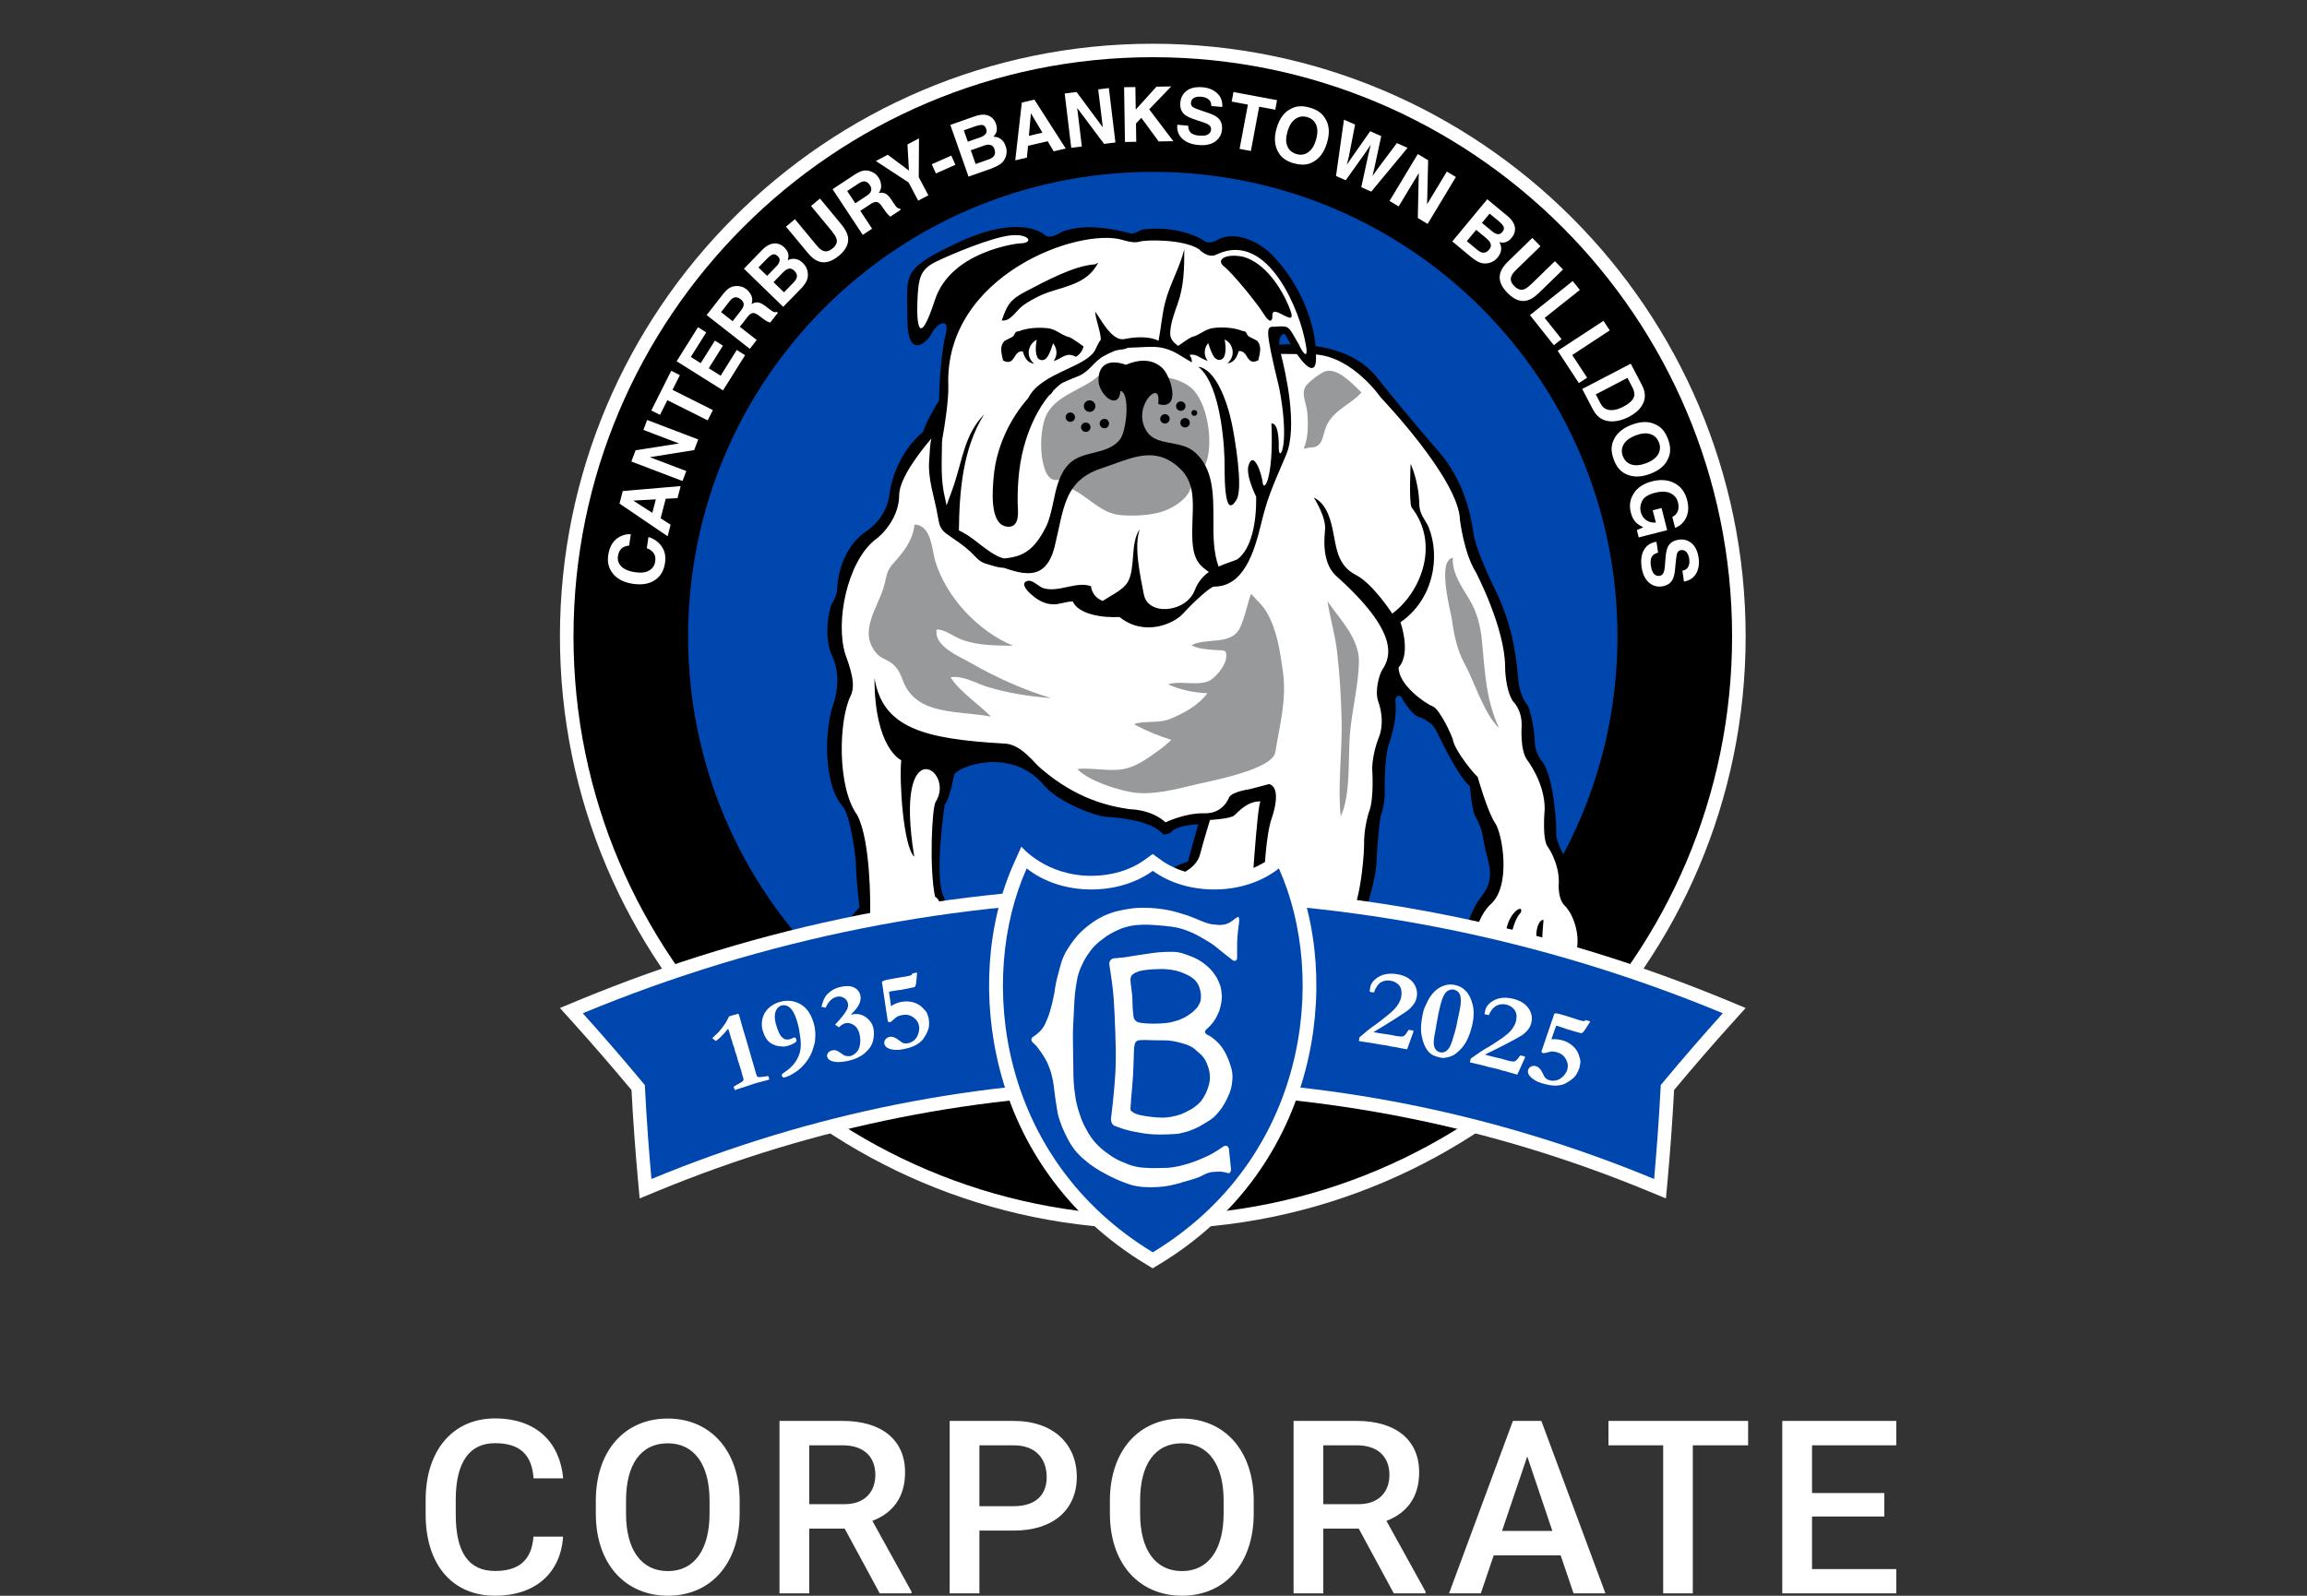 <?xml version="1.0" encoding="UTF-8" standalone="no"?>
<!DOCTYPE svg PUBLIC "-//W3C//DTD SVG 1.1//EN" "http://www.w3.org/Graphics/SVG/1.1/DTD/svg11.dtd">
<svg width="100%" height="100%" viewBox="0 0 542 375" version="1.1" xmlns="http://www.w3.org/2000/svg" xmlns:xlink="http://www.w3.org/1999/xlink" xml:space="preserve" xmlns:serif="http://www.serif.com/" style="fill-rule:evenodd;clip-rule:evenodd;stroke-linejoin:round;stroke-miterlimit:2;">
    <rect x="0" y="0" width="542" height="375" fill="#333333" stroke="none"/>
    <path d="M132.287,361.111L125.328,361.111C124.911,366.678 121.877,369.183 116.31,369.183C110.103,369.183 107.07,364.841 107.07,355.878L107.07,352.455C107.07,343.493 110.382,339.15 116.283,339.15C122.295,339.15 124.967,341.99 125.356,347.417L132.315,347.417C131.535,338.956 126.024,333.333 116.283,333.333C106.43,333.333 100,340.793 100,352.51L100,355.878C100,367.568 106.151,375 116.31,375C125.746,375 131.73,369.684 132.287,361.111Z" style="fill:white;fill-rule:nonzero;"/>
    <path d="M173.77,355.684L173.77,352.705C173.77,340.848 166.867,333.361 156.875,333.361C146.827,333.361 139.98,340.848 139.98,352.705L139.98,355.684C139.98,367.513 146.883,375 156.93,375C166.923,375 173.77,367.513 173.77,355.684ZM166.7,352.65L166.7,355.684C166.7,364.089 163.165,369.211 156.93,369.211C150.585,369.211 147.078,364.089 147.078,355.684L147.078,352.65C147.078,344.188 150.529,339.178 156.875,339.178C163.11,339.178 166.7,344.188 166.7,352.65Z" style="fill:white;fill-rule:nonzero;"/>
    <path d="M204.954,357.409C209.519,355.656 212.636,352.093 212.636,345.998C212.636,338.148 206.847,333.918 197.996,333.918L183.133,333.918L183.133,374.443L190.119,374.443L190.119,359.218L198.441,359.218L206.68,374.443L214.14,374.443L214.14,374.026L204.954,357.409ZM190.119,339.652L197.996,339.652C202.867,339.652 205.65,342.268 205.65,346.61C205.65,350.535 203.229,353.485 198.386,353.485L190.119,353.485L190.119,339.652Z" style="fill:white;fill-rule:nonzero;"/>
    <path d="M238.143,333.918L223.113,333.918L223.113,374.443L230.099,374.443L230.099,359.692L238.143,359.692C247.523,359.692 252.978,354.737 252.978,347.083C252.978,339.401 247.523,333.918 238.143,333.918ZM238.143,353.958L230.099,353.958L230.099,339.652L238.143,339.652C243.626,339.652 245.908,343.103 245.908,347.139C245.908,351.008 243.626,353.958 238.143,353.958Z" style="fill:white;fill-rule:nonzero;"/>
    <path d="M294.545,355.684L294.545,352.705C294.545,340.848 287.642,333.361 277.65,333.361C267.602,333.361 260.755,340.848 260.755,352.705L260.755,355.684C260.755,367.513 267.657,375 277.705,375C287.698,375 294.545,367.513 294.545,355.684ZM287.475,352.65L287.475,355.684C287.475,364.089 283.94,369.211 277.705,369.211C271.36,369.211 267.853,364.089 267.853,355.684L267.853,352.65C267.853,344.188 271.304,339.178 277.65,339.178C283.885,339.178 287.475,344.188 287.475,352.65Z" style="fill:white;fill-rule:nonzero;"/>
    <path d="M325.729,357.409C330.294,355.656 333.411,352.093 333.411,345.998C333.411,338.148 327.622,333.918 318.771,333.918L303.908,333.918L303.908,374.443L310.894,374.443L310.894,359.218L319.216,359.218L327.455,374.443L334.914,374.443L334.914,374.026L325.729,357.409ZM310.894,339.652L318.771,339.652C323.642,339.652 326.425,342.268 326.425,346.61C326.425,350.535 324.004,353.485 319.16,353.485L310.894,353.485L310.894,339.652Z" style="fill:white;fill-rule:nonzero;"/>
    <path d="M369.689,374.443L377.177,374.443L362.119,333.918L355.439,333.918L340.436,374.443L347.896,374.443L350.93,365.509L366.655,365.509L369.689,374.443ZM352.878,359.775L358.807,342.268L364.707,359.775L352.878,359.775Z" style="fill:white;fill-rule:nonzero;"/>
    <path d="M410.699,333.918L377.884,333.918L377.884,339.652L390.743,339.652L390.743,374.443L397.701,374.443L397.701,339.652L410.699,339.652L410.699,333.918Z" style="fill:white;fill-rule:nonzero;"/>
    <path d="M445.504,339.652L445.504,333.918L418.725,333.918L418.725,374.443L445.504,374.443L445.504,368.738L425.713,368.738L425.713,356.38L442.692,356.38L442.692,350.868L425.713,350.868L425.713,339.652L445.504,339.652Z" style="fill:white;fill-rule:nonzero;"/>
    <path d="M270.833,288.826C194.038,288.826 131.549,226.358 131.549,149.562C131.549,72.767 194.038,10.278 270.833,10.278C347.629,10.278 410.118,72.767 410.118,149.562C410.118,226.358 347.629,288.826 270.833,288.826Z" style="fill:white;fill-rule:nonzero;"/>
    <path d="M270.833,285.66C195.785,285.66 134.735,224.61 134.735,149.562C134.735,74.514 195.785,13.443 270.833,13.443C345.882,13.443 406.932,74.493 406.932,149.542C406.932,224.59 345.882,285.64 270.833,285.64" style="fill-rule:nonzero;"/>
    <path d="M380.004,149.562C380.004,89.252 331.123,40.392 270.833,40.392C210.544,40.392 161.663,89.252 161.663,149.562C161.663,209.872 210.523,258.712 270.833,258.712C331.143,258.712 380.004,209.831 380.004,149.562Z" style="fill:rgb(0,70,175);fill-rule:nonzero;"/>
    <path d="M370.137,214.086C369.911,213.819 367.835,211.373 367.835,209.523L367.835,209.173C367.979,203.993 367.362,201.979 366.828,201.218L366.786,201.157C366.601,200.787 364.895,197.498 365.019,195.771C365.101,194.188 364.566,183.212 361.894,179.327C361.586,179.018 359.941,177.148 359.941,173.653C359.941,172.564 359.16,167.014 358.235,165.843C357.393,164.979 356.139,162.101 356.036,159.08C355.995,158.813 355.974,158.483 355.933,158.093C355.584,154.701 354.803,146.767 350.363,138.093C350.178,137.723 346.005,129.151 345.573,125.307C345.553,125.183 345.511,124.998 345.47,124.731C344.381,117.64 341.873,111.678 338.029,107.033C337.947,106.951 330.629,98.626 322.962,88.985C319.94,85.183 315.233,82.778 308.984,81.873L308.553,81.811L308.511,81.38C307.278,69.868 299.837,61.811 299.734,61.708C296.898,58.213 292.951,56.055 289.415,56.055C288.141,56.055 287.01,56.363 286.106,56.939C286.065,56.96 285.099,57.535 284.05,57.535C283.536,57.535 283.084,57.412 282.714,57.145C280.021,55.377 275.808,54.267 271.717,54.267C270.504,54.267 269.312,54.37 268.243,54.534C268.181,54.534 268.017,54.658 267.894,54.719C267.4,55.007 266.64,55.418 265.838,55.418C265.489,55.418 265.18,55.336 264.893,55.192C264.769,55.171 264.605,55.13 264.399,55.068C263.063,54.76 259.528,53.918 255.828,53.918C253.34,53.918 251.223,54.288 249.538,55.028C249.25,55.213 247.79,56.138 246.495,56.138C245.879,56.138 245.344,55.911 244.995,55.521C244.131,54.883 242.199,53.856 238.725,53.856C234.738,53.856 229.928,55.192 224.439,57.864C213.504,63.147 213.545,64.278 213.689,71.636C213.689,72.603 213.73,73.671 213.73,74.843C213.73,78.461 214.367,80.537 215.477,80.537C216.587,80.537 217.985,78.872 218.231,78.276C219.095,76.57 220.493,75.336 221.582,75.336C221.993,75.336 222.343,75.501 222.589,75.83C223,76.364 223.041,77.268 222.713,78.563C221.705,82.551 221.171,90.095 221.171,94.021L221.171,94.186L221.089,94.309C219.341,97.208 217.512,100.62 217.512,101.339L217.512,101.606L217.306,101.771C212.024,106.17 209.948,112.583 209.557,115.646C209.023,121.36 205.199,124.382 203.596,125.389C197.265,129.85 197.183,138.298 197.183,138.38C197.183,140.025 195.867,142.101 195.826,142.142C195.106,143.54 194.017,149.933 195.929,153.9C198.128,158.483 196.874,163.52 196.422,165C195.23,168.063 194.613,172.79 194.819,177.353C195.045,182.575 196.278,186.748 198.293,189.07C200.348,191.27 201.602,201.918 201.602,203.356C201.602,206.213 202.404,213.038 202.424,213.1L202.424,213.367L202.28,213.552C199.773,216.245 197.121,219.533 197.059,220.356L197.059,220.685L196.73,220.828C194.017,222.021 186.946,225.762 186.781,228.619L186.781,228.845L186.596,228.989C184.89,230.49 180.779,234.848 181.396,237.54C181.581,237.54 181.827,237.581 182.115,237.581C182.814,237.581 183.904,237.478 185.075,236.944L186.144,236.471L185.856,237.602C185.713,238.157 185.61,238.753 185.569,239.143C186.72,238.938 188.673,238.506 189.556,237.931L189.865,237.725L190.173,237.931C191.406,238.733 193.051,239.185 194.654,239.185C196.381,239.185 197.84,238.671 198.539,237.808L199.279,236.903L199.505,238.054C199.505,238.054 199.69,238.897 200.615,239.39L203.37,237.006L203.719,237.253C204.644,237.91 205.836,238.239 207.255,238.239C210.133,238.239 212.928,236.841 213.565,235.875L213.709,235.649L217.718,235.3C220.246,233.861 220.821,228.146 220.821,228.085L220.821,227.9L220.945,227.756C222.096,226.42 221.191,223.069 220.739,221.898C219.835,219.554 221.541,216.635 221.603,216.491C222.63,214.785 221.418,211.476 220.863,210.345L220.863,210.283C218.93,204.836 221.171,189.625 221.274,188.968L221.274,188.803L221.397,188.68C222.384,187.528 223.247,183.356 223.514,181.835L223.514,181.753L223.555,181.691C224.172,180.375 228.53,178.443 233.319,178.443C236.567,178.443 241.274,179.327 245.139,183.541L245.18,183.582C248.51,188.043 257.904,191.208 259.733,191.311C264.584,191.598 270.854,192.565 273.423,195.443L273.546,195.443C273.814,195.443 274.204,195.381 274.615,195.093C276.198,193.243 280.885,193.078 281.419,193.058L282.18,193.058L279.446,202.822L279.158,202.904C269.785,205.905 268.264,213.203 268.983,216.368C269.6,217.108 271.183,218.732 272.601,218.876C272.971,218.588 273.403,218.444 273.896,218.444C275.314,218.444 276.815,219.636 276.876,219.678C277.349,220.027 279.055,220.397 281.728,220.397C286.106,220.397 291.224,219.348 292.786,217.005L293.711,215.608L293.814,217.273C293.814,217.273 293.938,219.595 293.568,220.952L293.526,221.096L293.424,221.198C291.903,222.72 290.916,227.879 290.669,229.77C290.073,233.203 286.373,235.855 285.9,236.183C284.071,237.993 282.344,242.761 283.68,246.503C284.585,249.072 286.723,250.531 290.053,250.84L290.094,250.84C290.423,250.758 291.265,249.771 291.882,248.763L292.067,248.455L300.762,249.75L300.906,249.976C301.214,250.49 301.523,250.552 301.728,250.552C302.365,250.552 303.146,249.894 303.373,249.648L303.66,249.36L304.03,249.524C304.174,249.586 304.668,249.75 306.374,249.75C309.704,249.75 314.904,249.175 314.966,249.154L315.583,249.093L315.583,249.73L315.603,249.73C316.055,249.73 316.96,249.298 317.412,249.01L317.556,248.928L317.72,248.928C319.611,248.928 322.119,247.571 322.777,247.181C323.764,244.036 322.345,239.082 321.174,237.623L321.071,237.499L321.071,237.335C321.071,237.335 320.495,231.97 318.44,229.174C318.399,229.113 317.474,227.612 317.474,225.207C317.474,224.097 318.604,217.458 320.125,214.107C320.29,213.593 322.777,205.967 322.777,202.205C322.777,201.876 323.229,194.353 323.764,191.558L323.764,191.516L323.784,191.475C323.784,191.455 324.606,189.338 324.689,186.706C324.689,186.378 324.504,178.484 325.593,174.846C325.614,174.784 327.69,169.296 327.176,164.815C327.135,164.136 327.279,163.623 327.608,163.293C327.854,163.026 328.204,162.883 328.615,162.883C328.882,162.883 329.087,162.944 329.129,162.965L329.334,163.026L329.437,163.211C330.341,164.835 332.233,167.548 333.404,167.898C333.528,167.939 336.549,168.761 337.844,171.454C341.154,178.381 343.949,183.027 345.532,184.178L345.738,184.322L345.738,184.568C345.738,184.568 346.19,189.42 346.786,191.105C346.991,191.496 348.554,194.415 348.78,196.347C348.78,196.368 349.109,198.608 349.808,201.218C350.671,204.22 351.103,207.468 348.43,210.798C343.764,216.758 344.278,224.631 344.422,226.173C345.902,226.975 347.423,227.386 348.924,227.386C351.103,227.386 352.541,226.523 352.541,226.502L352.994,226.214L353.302,226.646C354.206,227.879 355.81,228.496 358.071,228.496C359.983,228.496 361.648,228.023 361.668,228.023L362.038,227.92L362.264,228.249C362.963,229.236 363.868,229.441 364.505,229.441C365.491,229.441 366.396,228.948 366.745,228.475L366.889,228.27L367.136,228.27C369.233,228.043 370.671,227.057 371.453,225.31C373.056,221.671 371.411,215.936 370.014,214.066M300.084,81.38C300.084,81.38 300.577,78.893 300.885,78.502C301.194,78.111 301.728,78.111 302.735,78.954L304.215,81.195L300.084,81.38Z" style="fill:white;fill-rule:nonzero;"/>
    <path d="M279.672,91C274.677,87.073 267.133,88.903 261.193,87.69L258.027,88.389C254.142,91.801 247.585,92.89 245.55,98.194C244.522,100.99 244.337,105.347 244.954,108.369C245.9,112.912 247.441,113.364 250.113,112.398C250.01,112.645 249.908,112.85 249.785,113.035L249.785,114.186C254.574,115.296 257.76,120.312 262.755,120.99C265.756,121.38 270.155,121.155 272.992,120.25C276.568,119.099 281.584,115.584 279.425,111.514C280.988,111.74 282.324,111.226 283.208,109.17C285.263,104.34 283.722,94.206 279.693,91.02" style="fill:rgb(151,153,155);fill-rule:nonzero;"/>
    <path d="M255.992,94.083C255.231,94.083 254.635,94.7 254.635,95.44C254.635,96.18 255.231,96.796 255.992,96.796C256.753,96.796 257.348,96.18 257.348,95.44C257.348,94.7 256.732,94.083 255.992,94.083ZM251.47,96.94C250.873,96.94 250.36,97.413 250.36,98.03C250.36,98.646 250.873,99.14 251.47,99.14C252.066,99.14 252.559,98.626 252.559,98.03C252.559,97.433 252.066,96.94 251.47,96.94ZM255.088,99.304C254.471,99.304 253.978,99.798 253.978,100.393C253.978,100.99 254.471,101.503 255.088,101.503C255.704,101.503 256.198,101.01 256.198,100.393C256.198,99.777 255.704,99.304 255.088,99.304ZM259.466,100.64C260.083,100.64 260.555,100.147 260.555,99.53C260.555,98.913 260.083,98.441 259.466,98.441C258.849,98.441 258.356,98.934 258.356,99.53C258.356,100.126 258.849,100.64 259.466,100.64ZM278.418,98.235C277.822,98.235 277.308,98.728 277.308,99.345C277.308,99.962 277.801,100.455 278.418,100.455C279.035,100.455 279.528,99.962 279.528,99.345C279.528,98.728 279.035,98.235 278.418,98.235ZM273.69,97.331C273.073,97.331 272.58,97.845 272.58,98.441C272.58,99.037 273.073,99.53 273.69,99.53C274.307,99.53 274.8,99.037 274.8,98.441C274.8,97.845 274.286,97.331 273.69,97.331ZM278.521,95.44C278.521,94.843 278.028,94.33 277.411,94.33C276.794,94.33 276.301,94.823 276.301,95.44C276.301,96.056 276.794,96.55 277.411,96.55C278.028,96.55 278.521,96.056 278.521,95.44ZM280.597,96.344C280.206,96.344 279.898,96.653 279.898,97.043C279.898,97.433 280.206,97.721 280.597,97.721C280.988,97.721 281.275,97.413 281.275,97.043C281.275,96.673 280.967,96.344 280.597,96.344ZM281.501,86.19C286.003,89.663 287.463,100.948 287.688,107.938C287.771,109.973 287.298,122.984 290.546,117.352C292.108,114.598 290.093,102.84 289.415,99.592C288.285,94.083 285.489,86.663 281.501,86.19ZM353.693,221.692L354.741,221.815C354.741,220.89 355.563,216.101 357.29,214.477C358.235,211.948 353.158,214.888 353.693,221.692ZM361.421,222.884L362.367,222.761C362.079,221.959 362.634,216.224 362.634,216.224C361.833,215.813 360.085,218.608 361.421,222.863M311.06,241.713C311.738,242.926 312.931,242.268 312.931,242.268C313.465,238.239 310.793,236.78 310.67,237.581C311.615,238.897 311.06,241.713 311.06,241.713ZM370.568,213.737C370.568,213.737 368.41,211.25 368.41,209.543C368.41,208.886 368.718,202.945 367.321,200.91C367.321,200.91 365.491,197.457 365.615,195.813C365.697,194.209 365.163,182.965 362.367,178.978C362.367,178.978 360.538,177.251 360.538,173.674C360.538,172.605 359.756,166.788 358.708,165.493C358.05,164.856 356.755,162.163 356.653,159.038C356.323,156.325 355.892,147.589 350.918,137.866C350.918,137.866 346.601,129.028 346.169,125.225C345.943,124.258 345.08,114.638 338.502,106.683C338.502,106.683 331.205,98.4 323.455,88.656C319.735,83.949 314.02,82.058 309.108,81.338C307.853,69.498 300.207,61.379 300.207,61.379C295.767,55.911 289.313,54.246 285.859,56.466C285.859,56.466 284.194,57.473 283.063,56.693C279.508,54.349 273.485,53.136 268.14,54.02C267.688,54.143 266.249,55.377 265.118,54.698C264.358,54.575 255.334,51.923 249.291,54.575C249.291,54.575 246.495,56.466 245.385,55.151C243.165,53.465 236.896,51.245 224.213,57.391C211.51,63.517 213.175,64.503 213.175,74.884C213.175,85.265 218.19,79.9 218.745,78.563C220.205,75.665 223.226,74.555 222.198,78.461C221.212,82.346 220.636,89.828 220.636,94.063C220.636,94.063 216.978,100.085 216.978,101.38C211.366,106.046 209.393,112.83 209.043,115.646C208.57,120.538 205.528,123.58 203.328,124.998C196.689,129.685 196.689,138.442 196.689,138.442C196.689,139.943 195.415,141.957 195.415,141.957C194.572,143.581 193.544,150.118 195.518,154.208C197.491,158.298 196.566,162.965 195.99,164.856C193.647,170.92 193.298,184.116 197.963,189.502C199.834,191.496 201.108,201.773 201.108,203.418C201.108,206.357 201.931,213.223 201.931,213.223C201.931,213.223 196.689,218.835 196.566,220.376C196.566,220.376 186.514,224.816 186.288,228.66C186.288,228.66 179.628,234.518 181.026,238.136C181.026,238.136 183.04,238.588 185.363,237.561C185.363,237.561 184.87,239.411 185.116,239.883C185.116,239.883 188.508,239.411 189.906,238.486C192.825,240.356 197.368,240.253 199.012,238.239C199.012,238.239 199.238,239.534 200.78,240.13L203.473,237.787C206.967,240.253 212.928,238.013 214.1,236.266L217.964,235.916C220.883,234.395 221.458,228.208 221.458,228.208C223.083,226.317 221.335,221.774 221.335,221.774C220.533,219.657 222.158,216.861 222.158,216.861C223.555,214.518 221.458,210.181 221.458,210.181C219.588,204.816 221.931,189.132 221.931,189.132C223.226,187.611 224.172,182.02 224.172,182.02C224.994,180.252 236.998,175.483 244.83,184.013C248.222,188.556 257.678,191.845 259.795,191.948C261.912,192.071 270.443,192.647 273.238,196.038C273.238,196.038 274.163,196.285 275.088,195.586C276.506,193.839 281.522,193.716 281.522,193.716L279.076,202.473C269.271,205.618 267.729,213.47 268.551,216.718C268.551,216.718 270.771,219.533 272.868,219.533C274.163,218.238 276.609,220.233 276.609,220.233C278.48,221.63 290.525,221.63 293.321,217.437C293.321,217.437 293.444,219.657 293.095,220.952C291.121,222.925 290.176,229.811 290.176,229.811C289.58,233.223 285.592,235.896 285.592,235.896C282.221,239.164 279.878,250.613 290.032,251.538C290.813,251.723 292.396,249.195 292.396,249.195L300.474,250.388C301.687,252.443 303.845,250.161 303.845,250.161C305.469,250.922 315.068,249.833 315.068,249.833C315.068,251.251 317.761,249.606 317.761,249.606C320.146,249.606 323.291,247.674 323.291,247.674C324.483,244.323 322.962,239.041 321.667,237.396C321.667,237.396 321.133,231.908 318.974,228.989C318.974,228.989 318.09,227.591 318.09,225.31C318.09,224.323 319.18,217.745 320.701,214.415C320.701,214.415 323.393,206.337 323.393,202.328C323.393,202.328 323.825,194.558 324.38,191.763C324.38,191.763 325.223,189.584 325.326,186.768C325.326,186.768 325.141,178.69 326.21,175.113C326.21,175.113 328.368,169.501 327.833,164.856C327.731,163.129 329.046,163.561 329.046,163.561C329.046,163.561 331.513,167.98 333.363,168.515C333.363,168.515 336.241,169.275 337.453,171.763C338.646,174.25 342.839,182.863 345.326,184.713C345.326,184.713 345.758,189.687 346.416,191.413C346.416,191.413 348.143,194.538 348.368,196.511C348.368,196.511 348.698,198.773 349.417,201.465C350.198,204.158 350.733,207.303 348.143,210.551C342.736,217.437 344.052,226.625 344.052,226.625C349.129,229.523 352.993,227.078 352.993,227.078C355.481,230.51 361.956,228.681 361.956,228.681C363.58,230.963 366.478,230.078 367.341,228.907C375.358,228.146 372.85,216.82 370.589,213.798M219.65,70.485C215.868,82.058 215.313,76.179 215.538,70.608C215.765,65.038 216.32,63.25 219.978,61.461C223.658,59.673 232.805,55.87 237.245,55.336C241.726,54.76 243.268,57.206 239.383,57.206C239.383,57.206 223.453,58.871 219.65,70.485ZM221.376,103.641L221.376,103.066C221.397,102.943 221.438,102.901 221.438,102.819C221.993,99.756 222.877,94.083 222.795,90.609C221.849,64.688 253.628,53.239 263.885,56.425C263.885,56.425 266.27,57.227 267.606,56.816C269.065,56.302 277.966,56.158 281.686,58.563C281.686,58.563 283.824,60.948 285.921,59.755C298.11,54.061 305.551,73.671 306.703,80.619C307.483,84.216 306.476,83.826 305.14,80.928C302.612,76.631 303.064,76.508 299.508,76.775C297.514,76.775 296.98,76.488 300.556,91.267C303.105,104.71 300.556,108.678 300.433,105.491C300.433,104.423 300.556,99.366 298.706,99.51C298.994,106.231 298.501,110.404 297.905,112.46L297.905,112.501C297.432,114.125 296.898,114.536 296.692,113.693C296.486,111.329 294.451,105.533 293.3,109.479C292.807,111.226 294.061,114.577 295.13,116.735L295.13,116.818C295.191,122.82 294.04,128.904 290.751,131.412C289.703,131.926 288.018,132.358 286.291,133.138C285.058,129.829 285.058,125.862 285.078,122.038C285.078,116.221 285.098,110.219 280.803,106.355C279.178,104.875 277.103,104.505 275.088,104.114C272.272,103.621 269.62,103.107 268.593,99.571C267.729,96.653 269.168,93.836 270.463,92.788C270.956,92.398 271.388,92.253 271.676,92.418C271.861,92.521 272.313,92.953 272.128,94.7L272.128,94.946L272.333,95.008C273.998,95.46 274.78,94.823 275.108,94.186C276.157,92.233 274.533,87.793 272.991,86.416C270.853,84.483 268.058,84.258 264.502,85.717C262.405,84.977 260.678,84.977 259.548,85.778C258.541,86.478 258.048,87.711 258.088,89.458C258.13,91.575 260.103,94.124 261.706,94.124C262.241,94.124 263.104,93.795 263.228,91.843C263.556,91.945 263.844,92.151 264.07,92.583C264.502,93.405 264.666,94.7 264.666,96.098C264.666,98.831 264.008,101.956 263.248,103.086C261.727,105.224 259.281,105.82 256.896,106.416C254.841,106.91 252.703,107.465 251.182,108.986C248.9,111.268 248.14,114.659 247.461,117.968C246.988,120.127 246.557,122.183 245.714,123.868C242.898,129.398 240.267,130.857 235.888,131.227C235.478,131.124 235.046,131.001 234.573,130.795C231.983,129.583 229.66,127.28 227.173,125.677C226.536,125.266 225.878,124.978 225.282,124.628C225.385,115.235 226.248,105.327 231.181,97.413C226.68,102.058 226.145,107.835 224.193,113.734C223.555,115.708 222.856,117.352 222.383,118.77C222.26,118.174 222.137,117.598 222.034,117.126C220.903,112.624 221.294,108.225 221.315,103.6M303.27,80.907C302.098,80.907 301.153,80.968 300.495,81.03C300.433,79.221 301.523,77.577 302.18,79.036C302.55,79.694 302.92,80.311 303.27,80.907ZM289.045,217.54C289.045,217.54 282.735,218.136 281.81,217.416C280.864,216.738 279.466,215.669 279.466,218.136L278.274,218.259C277.925,217.663 278.993,211.702 282.036,210.181C282.036,210.181 287.175,207.488 284.831,206.563C284.831,206.563 278.048,207.961 276.424,216.738L273.382,216.615C273.156,215.443 275.273,209.955 280.988,206.337L280.288,205.864C279.24,205.864 273.978,208.433 271.553,215.669C267.565,212.051 273.526,206.81 276.218,205.864C277.596,205.412 281.131,203.891 281.953,200.746C282.755,197.601 284.276,192.688 284.276,192.688C284.276,192.688 289.066,192.441 289.991,191.619C290.936,190.797 293.033,188.228 296.178,188.33C295.376,188.33 293.835,213.593 293.835,213.593C293.835,213.593 292.313,217.211 289.045,217.56M365.635,227.098C364.34,229.03 362.84,228.496 362.058,225.022C361.524,225.577 361.75,226.851 361.75,226.851C361.75,226.851 358.503,227.941 357.968,227.18C357.536,226.42 357.084,226.42 356.878,227.509C356.036,227.283 354.391,226.975 354.494,223.953C354.494,223.953 353.302,223.624 351.698,225.577C349.417,226.111 349.52,222.658 349.951,220.52C349.951,220.52 347.998,220.191 347.69,224.94C346.827,225.125 346.169,224.713 346.169,224.713C346.169,224.713 345.738,216.943 350.054,212.648C355.152,208.433 352.993,195.915 351.267,193.428C349.52,190.941 347.135,182.513 347.135,182.513C346.848,182.513 341.77,176.573 341.318,173.756C341.092,172.893 338.296,166.644 336.57,165.986C334.843,165.328 328.491,160.909 328.594,156.818C331.616,153.571 329.026,146.232 329.026,146.232C336.673,140.95 338.523,131.021 335.603,123.786C334.843,122.162 333.445,120.764 333.445,118.503C333.343,113.097 331.41,109.006 331.41,109.006C331.41,109.006 330.978,118.174 331.636,119.243C338.44,128 333.671,139.346 327.093,144.198C327.093,144.198 322.571,137.188 318.583,135.133C314.596,133.098 314.061,129.521 313.383,125.944C312.746,122.388 311.78,118.4 308.655,116.92C308.655,116.92 311.553,121.401 311.307,124.403C311.307,125.183 310.197,131.761 313.773,135.215C329.026,148.823 326.703,154.496 324.688,157.497C324.031,158.607 322.921,162.389 323.805,164.856C324.688,167.302 325.038,170.632 323.928,173.325C323.928,173.325 322.489,176.778 322.366,180.56C322.366,180.56 322.921,187.693 321.585,190.92C321.585,190.92 320.351,194.723 320.475,198.731C320.475,198.731 320.248,209.646 317.021,216.779C317.021,216.779 313.671,228.578 315.253,230.593C317.905,233.943 318.481,238.835 318.481,238.835C320.043,239.719 321.05,243.728 320.146,245.187C319.262,246.646 316.898,245.968 316.898,245.968C316.795,246.852 315.11,247.983 315.007,246.852C314.904,245.742 313.65,244.077 312.54,246.071C311.43,248.085 306.723,248.64 304.729,247.53C304.729,247.53 303.64,246.646 302.858,247.756C302.078,248.866 301.523,247.962 301.523,247.962C301.748,244.303 300.844,244.632 300.844,244.632C299.405,247.756 294.718,247.859 293.033,246.173C292.252,245.393 290.381,245.413 290.608,248.414C286.825,247.078 288.47,241.055 291.348,238.938C293.485,237.478 293.259,234.806 293.259,234.806L292.252,234.703C292.252,236.163 291.245,236.595 291.245,236.595C288.922,237.705 286.455,239.719 286.578,247.078C284.79,246.523 284.461,238.506 289.374,235.937C290.608,235.382 296.733,223.46 296.733,213.901C296.733,213.901 296.836,197.293 298.85,192.071C298.85,192.071 301.317,185.144 298.172,184.26L293.629,185.453C293.629,185.453 289.498,186.028 288.778,187.343C288.778,187.343 287.463,191.27 282.961,191.126C278.438,191.003 273.813,193.263 273.813,193.263C273.813,193.263 271.203,190.406 265.386,190.16C260.535,189.461 252.929,187.796 244.625,180.663C242.836,179.245 239.876,174.723 235.724,174.723C217.06,173.653 207.337,171.063 205.446,159.306C205.446,175.915 211.736,178.648 211.736,178.648C211.243,183.418 212.188,198.855 214.798,201.342C209.845,171.063 224.665,181.033 219.793,188.495C218.971,189.913 218.273,203.829 219.67,210.715C221.233,211.661 220.965,213.922 220.965,213.922C220.965,213.922 218.005,217.951 219.67,221.281C221.315,224.59 220.39,231.476 217.306,233.984C217.183,229.585 215.168,231.25 215.168,231.25C211.468,238.033 205.199,237.91 203.534,235.649L200.553,238.136C199.382,237.561 200.903,233.038 200.903,233.038C200.903,233.038 199.628,233.162 199.012,235.176C198.416,237.191 197.347,237.561 197.347,237.561C194.963,239.103 191.283,238.136 189.988,236.492C187.46,238.63 186.638,237.91 186.638,237.91C186.514,236.718 187.583,234.93 187.583,234.93L183.78,237.068L182.465,237.191C182.115,232.319 187.933,230.181 187.933,230.181C189.125,225.31 198.272,223.542 198.272,223.542C198.642,222.453 204.438,214.868 204.438,214.868L204.438,213.449C204.438,213.449 204.665,197.786 201.396,191.537C196.607,185 196.998,169.049 199.937,163.335C200.471,161.875 200.985,160.148 198.601,153.756C196.216,146.191 198.991,132.213 205.508,126.91C207.522,125.553 211.243,121.443 211.243,116.386C211.243,112.193 216.916,105.265 218.848,103.025C218.416,104.443 218.458,106.643 218.313,107.876C217.903,112.665 219.526,116.612 220.287,121.134C220.678,123.478 220.883,124.485 222.815,125.759C224.563,126.972 226.392,128.164 227.954,129.623C229.373,130.939 229.989,132.07 231.901,132.563C233.278,132.913 234.162,133.344 235.621,133.426L235.827,133.426C238.828,134.475 241.911,135.338 244.275,134.063C245.92,133.138 247.091,131.288 247.79,128.39L248.653,124.588C250.175,117.558 251.285,112.48 258.849,110.034L261.727,109.027C267.113,107.053 272.19,105.203 277.308,110.178C280.515,113.282 280.35,117.475 280.165,121.956L280.083,125.471C280.165,130.939 281.234,132.522 284.009,134.413C282.653,135.379 281.46,136.736 280.72,138.648C278.726,144.013 269.456,144.917 268.695,139.449L268.675,139.449C267.853,135.03 266.352,128.452 267.77,124.382C265.488,127.527 266.825,133.488 264.975,136.736C263.906,138.627 261.069,139.901 259.055,141.217C256.403,140.168 256.321,137.763 256.321,137.763C252.929,136.489 248.653,139.367 245.056,138.195C243.926,137.805 242.59,136.16 241.336,136.53C239.588,137.065 241.459,138.997 242.281,139.696C244.049,141.299 246.208,142.368 248.633,141.916C249.846,141.71 250.606,141.402 251.901,141.34L252.025,141.34C253.381,144.362 258.931,145.225 263.001,144.999C269.024,149.788 275.931,146.438 277.945,144.198C279.939,141.978 284.4,137.743 285.283,137.846C292.19,137.846 294.657,129.726 296.219,123.354C297.761,117.003 298.686,115.008 302.118,106.992C305.017,100.27 301.954,87.218 300.926,83.168L304.688,83.209C307.401,87.115 309.416,87.937 309.169,83.476L309.169,83.312C317.905,83.949 324.421,93.446 324.421,93.446C324.421,93.446 342.778,112.624 343.003,122.223C343.003,122.223 343.928,129.973 346.683,134.372C346.683,134.372 353.61,147.528 353.61,156.818C353.61,156.818 353.61,161.978 355.44,164.794C355.44,164.794 357.598,166.726 357.495,170.611C357.495,170.611 357.063,176.223 358.79,178.608C358.79,178.608 363.004,183.993 362.901,190.242C362.901,190.242 362.243,197.293 363.641,199.019C363.641,199.019 366.231,202.596 366.231,207.241C366.231,207.241 365.8,211.106 367.629,212.853C371.226,216.409 372.706,227.201 365.594,227.118M287.648,62.695C289.313,63.928 295.13,70.958 296.795,73.63C298.439,76.303 298.809,75.193 298.912,74.74C299.015,74.288 298.46,72.5 300.68,73.63C302.92,74.74 304.462,75.871 302.694,71.739C300.926,67.608 297.247,61.811 292.108,60.351C287.997,59.468 285.428,61.03 287.668,62.695M298.233,236.636C298.233,236.636 297.185,238.363 297.946,239.843C297.946,239.843 299.035,241.178 299.035,243.049C299.035,243.049 299.837,244.406 300.248,243.583C300.248,243.583 300.783,242.391 300.248,239.719C300.248,239.719 299.323,236.78 301.193,234.108C301.851,232.381 299.837,233.162 298.233,236.656M240.288,82.572C240.843,84.545 241.706,85.306 242.96,85.47C242.096,84.792 241.541,83.661 241.706,82.448C241.87,81.277 242.61,80.311 243.576,79.838C243.248,81.338 243.103,84.093 244.337,84.545C246.063,85.162 246.783,82.51 247.4,80.681C247.975,81.359 248.283,82.284 248.181,83.25C248.098,83.867 247.852,84.401 247.523,84.874C249.763,84.113 250.442,82.654 252.785,83.846C253.731,83.25 254.348,82.387 254.553,81.4C253.566,80.701 252.456,79.879 251.346,79.263C251.058,79.201 250.771,79.139 250.463,78.995C250.072,78.851 249.702,78.646 249.332,78.44L249.311,78.44C248.407,77.906 247.543,77.351 246.372,77.166C244.337,76.878 241.418,77.001 239.383,77.844C238.211,77.865 238.602,78.666 237.862,79.16C237.738,79.242 236.012,80.043 235.888,80.208C234.799,81.523 235.293,83.045 235.663,84.73C238.581,86.19 237.985,82.305 240.288,82.572ZM240.02,72.048C241.623,70.773 244.358,69.334 246.454,68.635C250.956,67.135 255.56,66.456 258.006,61.749L257.246,62.119C252.23,62.448 245.55,66.128 241.048,68.45C237.143,70.485 236.608,71.76 235.354,75.295C237.286,75.645 238.643,73.178 240.02,72.048ZM292.19,205.515C292.19,205.515 291.656,208.187 290.34,208.187C289.025,208.187 285.798,209.913 285.386,211.928C284.852,213.264 285.51,213.943 286.208,212.873C286.208,212.873 287.812,211.393 288.86,211.393C289.908,211.393 292.725,211.126 293.136,205.782C293.013,204.569 292.19,205.515 292.19,205.515ZM236.649,123.786C239.897,124.033 239.075,119.675 239.075,117.928C239.075,112.953 239.465,108.328 240.986,103.498C242.096,99.941 243.926,95.995 246.454,92.932C246.886,92.726 247.194,92.213 247.523,91.74C248.058,91.164 248.653,90.65 249.25,90.198C249.393,90.095 249.538,90.013 249.702,89.931C250.915,89.335 252.21,88.883 253.443,88.348C256.012,87.258 257.123,84.771 259.507,83.579C260.288,83.168 261.048,82.778 261.891,82.448C262.755,82.14 263.638,82.202 264.461,81.955C264.687,81.873 264.831,81.811 264.913,81.729C265.92,81.668 266.886,81.668 267.77,81.606C269.743,81.523 271.511,81.359 273.382,81.811C276.157,82.51 277.616,83.846 280.001,85.162C280.063,84.463 279.836,83.908 279.446,83.415C281.049,83.024 281.83,84.196 283.742,84.813C283.393,84.34 283.146,83.805 283.063,83.188C282.961,82.223 283.269,81.318 283.845,80.619C284.482,82.448 285.201,85.1 286.928,84.483C288.161,84.031 288.038,81.277 287.709,79.776C288.696,80.249 289.436,81.195 289.58,82.387C289.744,83.6 289.189,84.73 288.326,85.408C289.58,85.244 290.463,84.483 291.018,82.51C293.341,82.243 292.725,86.128 295.623,84.668C295.993,82.983 296.486,81.462 295.418,80.146C295.294,80.003 293.547,79.18 293.444,79.098C292.683,78.605 293.115,77.803 291.923,77.783C289.888,76.94 286.969,76.796 284.934,77.104C283.742,77.289 282.878,77.844 281.974,78.358C281.583,78.563 281.234,78.769 280.823,78.933C280.515,79.057 280.227,79.139 279.96,79.201C278.87,79.797 277.74,80.598 276.794,81.298C275.787,80.558 274.923,79.694 274.923,78.42C274.944,76.138 275.828,73.774 276.63,71.513C278.192,67.196 278.233,63.044 278.233,58.563C277.226,62.756 274.841,66.765 273.752,70.999C272.991,73.938 272.745,77.207 272.19,80.064C270.155,79.139 267.873,79.139 265.488,79.448C264.358,79.591 263.741,79.941 262.673,79.509C260.308,78.461 258.705,75.131 257.308,73.24C257.369,75.131 258.561,77.659 258.623,79.838C257.903,80.64 257.493,82.161 256.835,82.942C255.19,84.874 252.004,86.087 249.661,87.238C246.516,88.738 243.042,90.527 241.562,93.569C237.06,98.626 234.038,105.388 233.463,111.946C233.216,114.721 232.312,123.416 236.67,123.765" style="fill-rule:nonzero;"/>
    <path d="M306.292,105.45C307.361,102.901 307.361,99.92 307.155,97.105C307.012,94.967 305.614,92.603 306.724,90.815C307.361,89.828 310.013,87.772 311.246,87.3C314.083,86.251 317.639,90.054 319.859,92.233C317.207,95.172 313.302,96.323 311.616,100.126C310.629,102.305 310.979,105.224 307.752,105.183L306.292,105.45ZM341.072,131.124C337.68,132.337 340.846,143.683 341.134,145.739C341.627,149.418 342.408,152.933 344.135,156.078C346.52,160.477 348.637,167.733 352.213,171.145C349.027,164.342 348.883,157.825 348.164,150.61C347.835,147.095 346.972,143.745 345.163,140.785C343.477,137.969 341.072,134.639 341.34,131.124L341.072,131.124ZM214.84,123.272C214.491,126.972 212.312,129.665 209.99,132.255C208.304,134.125 208.386,135.009 207.749,137.496C206.454,142.655 201.274,148.493 206.145,153.776C207.05,154.722 208.407,155.03 209.435,155.811C211.223,157.188 211.51,158.504 212.353,160.498C215.745,168.268 225.488,166.952 232.827,168.412C230.072,165.575 225.447,162.574 223.33,159.162C226.187,158.689 229.168,160.518 231.82,161.361C236.876,162.923 241.707,163.622 246.948,164.054C240.864,162.265 233.895,159.162 228.407,155.975C225.735,154.393 219.28,151.947 220.062,147.938C222.035,147.877 223.926,149.562 225.92,150.302C229.846,151.762 233.937,151.659 238.027,151.762C229.805,148.35 222.302,140.374 219.733,131.864C218.89,129.027 218.89,124.032 215.355,123.292L214.82,123.292L214.84,123.272ZM311.883,141.34C312.459,145.163 313.61,148.905 314.103,152.913C314.74,158.237 315.049,163.705 315.193,169.07C315.378,176.49 314.227,184.61 314.987,191.865C317.372,186.768 316.673,178.422 317.145,172.543C317.598,166.952 319.139,161.197 319.263,155.605C319.407,150.138 314.74,145.43 312.13,141.669L311.883,141.34ZM299.632,176.798C300.578,170.488 302.345,164.63 301.4,157.846C300.763,153.221 300.043,148.185 297.72,144.095C296.652,142.203 295.336,141.114 293.918,139.552C293.013,142.018 292.417,145.307 291.266,147.65C289.231,151.72 283.311,149.788 279.899,151.638C281.502,152.481 283.208,152.543 284.976,152.728C287.443,152.954 288.388,152.358 288.039,154.783C287.772,156.675 285.346,159.47 283.928,160.066C281.091,161.238 277.288,159.881 274.39,160.827C277.453,162.142 280.269,162.759 283.66,162.903C281.605,165.74 277.946,167.754 274.74,169.008C272.005,170.056 268.86,169.295 266.455,170.159C266.723,170.344 266.928,170.467 266.928,170.467C269.415,171.803 272.293,172.955 275.192,173.88C274.267,174.722 273.342,175.565 272.335,176.264C269.21,178.484 266.394,180.704 262.468,180.91C259.323,181.095 256.116,180.395 253.074,180.725C255.89,183.5 261.707,185.37 265.633,186.13C270.361,187.055 276.363,185.452 281.009,184.342C284.462,183.5 298.872,180.889 299.612,176.778" style="fill:rgb(151,153,155);fill-rule:nonzero;"/>
    <path d="M387.404,279.988C350.26,264.612 311.04,256.801 270.833,256.801C230.627,256.801 191.407,264.612 154.263,279.988L150.275,281.632L149.885,277.336C149.248,270.326 148.733,263.214 148.363,256.163C143.883,250.778 139.237,245.413 134.55,240.213L131.549,236.883L135.701,235.156C178.765,217.313 224.234,208.269 270.833,208.269C317.433,208.269 362.902,217.313 405.966,235.156L410.118,236.883L407.117,240.213C402.41,245.433 397.764,250.798 393.303,256.163C392.933,263.214 392.42,270.326 391.783,277.336L391.392,281.632L387.404,279.988Z" style="fill:white;fill-rule:nonzero;"/>
    <path d="M153.05,277.068C152.413,270.141 151.92,263.05 151.55,256.02L151.488,254.971L150.81,254.17C146.308,248.763 141.621,243.358 136.914,238.116C179.588,220.438 224.645,211.476 270.833,211.476C317.022,211.476 362.08,220.438 404.753,238.116C400.046,243.358 395.359,248.743 390.858,254.17L390.179,254.971L390.118,256.02C389.748,263.05 389.233,270.141 388.617,277.068C351.083,261.528 311.451,253.635 270.833,253.635C230.216,253.635 190.585,261.528 153.05,277.068Z" style="fill:rgb(0,70,175);fill-rule:nonzero;"/>
    <path d="M303.373,202.76L301.667,198.958C301.667,198.958 296.014,205.823 285.243,205.823C280.495,205.823 276.055,204.487 272.704,202.061L270.813,200.684L268.922,202.061C265.571,204.487 261.111,205.823 256.383,205.823C245.612,205.823 239.959,198.958 239.959,198.958L238.253,202.76C231.798,217.128 230.606,234.888 234.923,251.477C237.287,260.563 241.233,268.97 246.64,276.452C252.56,284.653 260.124,291.581 269.148,297.048L270.813,298.056L272.478,297.048C281.481,291.581 289.066,284.653 294.986,276.452C300.372,268.97 304.318,260.563 306.703,251.477C311.04,234.888 309.828,217.128 303.373,202.76Z" style="fill:white;fill-rule:nonzero;"/>
    <path d="M300.454,204.075C296.652,207.118 291.266,209.03 285.264,209.03C279.652,209.03 274.575,207.365 270.834,204.651C267.093,207.365 262.015,209.03 256.404,209.03C250.402,209.03 245.016,207.118 241.213,204.075C229.579,229.996 234.574,272.3 270.834,294.294C307.094,272.3 312.089,229.996 300.454,204.075Z" style="fill:rgb(0,70,175);fill-rule:nonzero;"/>
    <path d="M155.475,128.452C156.215,129.52 156.462,130.815 156.236,132.295C155.969,134.125 155.167,135.482 153.831,136.345C152.495,137.229 150.809,137.496 148.754,137.208C146.534,136.88 144.91,136.037 143.882,134.66C142.978,133.467 142.649,132.07 142.895,130.466C143.204,128.328 144.149,126.869 145.691,126.088C146.554,125.656 147.397,125.471 148.199,125.553L147.808,128.205C147.171,128.287 146.678,128.452 146.328,128.657C145.712,129.068 145.321,129.747 145.177,130.692C145.033,131.658 145.321,132.48 146.02,133.159C146.719,133.837 147.788,134.269 149.206,134.475C150.645,134.68 151.755,134.536 152.536,134.063C153.338,133.57 153.79,132.871 153.934,131.967C154.078,131.042 153.872,130.281 153.338,129.705C153.05,129.377 152.598,129.089 151.96,128.822L152.351,126.19C153.708,126.622 154.756,127.383 155.475,128.452ZM159.175,117.043L159.915,114.227L146.308,115.399L145.547,118.338L156.853,126.026L157.552,123.313L155.208,121.792L156.4,117.208L159.175,117.064L159.175,117.043ZM153.255,120.517L148.774,117.64L154.078,117.352L153.255,120.517ZM152.043,98.687L151.159,101.03L159.545,104.217L149.329,105.82L148.322,108.451L160.347,113.035L161.231,110.692L152.68,107.444L163.081,105.779L164.047,103.271L152.022,98.687L152.043,98.687ZM153.029,96.467L155.064,97.495L156.791,94.042L166.267,98.79L167.48,96.365L158.004,91.616L159.73,88.163L157.695,87.135L153.029,96.447L153.029,96.467ZM167.953,80.043L164.623,85.347L162.3,83.887L165.918,78.111L163.985,76.898L158.97,84.895L169.864,91.74L175.044,83.476L173.092,82.243L169.309,88.286L166.514,86.539L169.844,81.235L167.953,80.043ZM175.497,74.596C175.99,73.98 176.422,73.63 176.812,73.568C177.203,73.507 177.737,73.733 178.374,74.226L179.32,74.945C179.628,75.172 179.937,75.377 180.265,75.542C180.43,75.624 180.635,75.727 180.923,75.83L182.753,73.507L182.506,73.301C182.218,73.404 181.93,73.383 181.622,73.24C181.437,73.157 181.108,72.91 180.635,72.561L179.957,72.027C179.238,71.472 178.642,71.163 178.148,71.081C177.655,70.999 177.12,71.122 176.565,71.451C176.812,70.752 176.792,70.074 176.524,69.478C176.257,68.882 175.867,68.388 175.394,67.998C175.003,67.69 174.592,67.463 174.181,67.36C173.77,67.237 173.359,67.196 172.927,67.217C172.413,67.237 171.92,67.381 171.447,67.628C170.995,67.895 170.481,68.368 169.905,69.067L166.02,74.041L176.154,81.975L177.778,79.9L173.811,76.795L175.517,74.617M174.674,71.883C174.592,72.212 174.366,72.602 173.996,73.075L172.125,75.48L169.412,73.342L171.344,70.875C171.694,70.423 172.023,70.115 172.331,69.992C172.865,69.745 173.441,69.868 174.037,70.341C174.613,70.793 174.818,71.287 174.674,71.862M188.077,67.957C188.529,67.484 188.919,67.011 189.228,66.518C189.536,66.025 189.721,65.531 189.783,65.017C189.844,64.565 189.803,64.113 189.7,63.66C189.536,62.962 189.187,62.345 188.632,61.81C188.097,61.297 187.542,60.968 186.925,60.865C186.329,60.742 185.713,60.845 185.075,61.132C185.219,60.68 185.26,60.269 185.24,59.92C185.178,59.303 184.849,58.727 184.294,58.172C183.739,57.638 183.143,57.33 182.465,57.227C181.375,57.083 180.265,57.555 179.135,58.665L174.777,63.147L184.007,72.109L188.077,67.936M183.143,61.358C183.061,61.77 182.814,62.16 182.424,62.571L180.224,64.832L178.189,62.859L180.163,60.824C180.594,60.372 181.005,60.063 181.375,59.858C181.827,59.652 182.28,59.775 182.712,60.187C183.102,60.557 183.246,60.947 183.143,61.338M183.965,64.01C184.356,63.62 184.705,63.352 185.034,63.229C185.61,63.003 186.124,63.126 186.597,63.599C187.172,64.154 187.357,64.73 187.152,65.325C187.049,65.655 186.782,66.025 186.391,66.435L184.192,68.697L181.725,66.312L183.965,64.01ZM195.559,54.513C196.114,55.192 196.463,55.767 196.545,56.199C196.751,56.96 196.443,57.7 195.6,58.378C194.757,59.077 193.976,59.241 193.277,58.892C192.845,58.707 192.352,58.275 191.797,57.597L186.761,51.512L184.664,53.26L189.7,59.344C190.564,60.392 191.407,61.091 192.229,61.4C193.729,61.975 195.353,61.543 197.059,60.125C198.786,58.707 199.485,57.206 199.218,55.623C199.053,54.76 198.539,53.815 197.676,52.745L192.64,46.661L190.543,48.408L195.579,54.493M204.418,48.018C205.076,47.586 205.61,47.401 206.001,47.463C206.392,47.525 206.823,47.915 207.275,48.593L207.954,49.58C208.159,49.888 208.406,50.176 208.653,50.443C208.776,50.567 208.961,50.731 209.167,50.916L211.633,49.292L211.448,49.025C211.14,49.025 210.873,48.922 210.647,48.675C210.482,48.532 210.256,48.203 209.927,47.71L209.454,46.99C208.961,46.23 208.488,45.736 208.036,45.51C207.584,45.284 207.049,45.222 206.433,45.366C206.885,44.77 207.09,44.133 207.008,43.475C206.947,42.817 206.741,42.221 206.392,41.707C206.104,41.276 205.795,40.947 205.446,40.721C205.097,40.474 204.706,40.31 204.295,40.186C203.802,40.042 203.288,40.022 202.774,40.125C202.26,40.227 201.623,40.515 200.862,40.988L195.6,44.462L202.692,55.192L204.891,53.753L202.116,49.539L204.439,48.018M204.521,45.16C204.336,45.448 204.007,45.757 203.493,46.085L200.944,47.771L199.033,44.893L201.643,43.167C202.137,42.838 202.527,42.673 202.856,42.632C203.432,42.57 203.945,42.858 204.377,43.516C204.768,44.112 204.809,44.667 204.5,45.16M213.195,33.937L213.545,40.083L208.57,36.363L205.775,37.843L213.463,42.879L215.724,47.155L218.108,45.9L215.847,41.625L215.909,32.519L213.216,33.937L213.195,33.937ZM219.876,40.762L224.46,38.727L223.494,36.568L218.91,38.603L219.876,40.762ZM233.032,39.549C233.648,39.323 234.203,39.076 234.697,38.768C235.19,38.48 235.58,38.11 235.868,37.678C236.115,37.288 236.3,36.877 236.403,36.425C236.567,35.726 236.526,35.027 236.259,34.307C236.012,33.608 235.642,33.074 235.169,32.704C234.676,32.334 234.08,32.128 233.381,32.128C233.71,31.779 233.936,31.43 234.059,31.121C234.265,30.546 234.244,29.888 233.998,29.127C233.751,28.408 233.34,27.853 232.785,27.462C231.86,26.846 230.668,26.784 229.167,27.277L223.268,29.353L227.543,41.502L233.052,39.57M231.552,31.491C231.284,31.82 230.894,32.067 230.359,32.252L227.379,33.3L226.433,30.628L229.105,29.682C229.702,29.477 230.195,29.374 230.627,29.353C231.12,29.374 231.49,29.682 231.675,30.237C231.86,30.751 231.819,31.162 231.552,31.471M231.099,34.225C231.634,34.04 232.065,33.978 232.394,33.999C232.99,34.061 233.422,34.39 233.628,35.027C233.895,35.767 233.792,36.383 233.36,36.836C233.114,37.082 232.723,37.308 232.189,37.493L229.208,38.542L228.078,35.315L231.099,34.246M247.544,35.561L250.38,34.903L243.022,23.413L240.062,24.112L238.52,37.678L241.254,37.041L241.521,34.266L246.146,33.197L247.564,35.582L247.544,35.561ZM241.727,31.923L242.199,26.62L244.913,31.183L241.727,31.923ZM260.494,20.7L258.007,21.008L259.096,29.929L252.929,21.625L250.134,21.974L251.675,34.739L254.163,34.431L253.073,25.366L259.384,33.814L262.056,33.485L260.514,20.72L260.494,20.7ZM269.99,25.695L275.17,20.309L271.697,20.371L266.825,25.756L266.743,20.453L264.091,20.494L264.297,33.362L266.948,33.321L266.887,29.025L268.14,27.688L272.21,33.238L275.664,33.177L269.99,25.695ZM281.666,31.882C280.618,31.779 279.898,31.45 279.508,30.895C279.302,30.587 279.179,30.135 279.138,29.538L276.589,29.312C276.465,30.648 276.856,31.738 277.74,32.581C278.624,33.423 279.898,33.937 281.584,34.081C283.208,34.225 284.523,33.958 285.489,33.259C286.455,32.56 286.99,31.635 287.092,30.463C287.195,29.312 286.887,28.408 286.188,27.75C285.736,27.318 285.037,26.948 284.092,26.62L281.933,25.88C281.09,25.592 280.556,25.366 280.309,25.201C279.919,24.934 279.754,24.585 279.795,24.112C279.837,23.618 280.083,23.248 280.515,23.002C280.947,22.755 281.522,22.673 282.2,22.735C282.817,22.796 283.331,22.94 283.722,23.187C284.318,23.577 284.605,24.153 284.585,24.913L287.154,25.14C287.237,23.783 286.825,22.693 285.942,21.892C285.058,21.09 283.927,20.617 282.591,20.514C280.967,20.371 279.713,20.638 278.809,21.316C277.904,21.994 277.411,22.92 277.308,24.071C277.185,25.325 277.534,26.291 278.357,26.969C278.829,27.36 279.734,27.771 281.029,28.202L282.365,28.634C283.146,28.881 283.701,29.127 284.05,29.395C284.4,29.662 284.564,30.011 284.523,30.422C284.462,31.142 284.05,31.615 283.269,31.8C282.858,31.902 282.344,31.923 281.707,31.861M289.785,21.625L289.374,23.865L293.177,24.585L291.224,34.986L293.876,35.479L295.829,25.078L299.611,25.777L300.022,23.536L289.785,21.625ZM303.928,38.357C305.695,38.871 307.175,38.788 308.388,38.11C309.971,37.308 311.102,35.787 311.759,33.567C312.438,31.306 312.314,29.415 311.389,27.935C310.732,26.702 309.539,25.818 307.772,25.304C306.004,24.79 304.524,24.872 303.311,25.551C301.728,26.311 300.598,27.832 299.94,30.093C299.282,32.313 299.405,34.184 300.31,35.746C300.968,36.98 302.16,37.863 303.928,38.377M307.34,35.787C306.518,36.363 305.593,36.507 304.565,36.198C303.537,35.89 302.838,35.273 302.448,34.348C302.057,33.423 302.078,32.252 302.489,30.875C302.9,29.477 303.517,28.511 304.359,27.935C305.182,27.36 306.127,27.216 307.134,27.524C308.162,27.832 308.861,28.449 309.231,29.374C309.601,30.299 309.58,31.471 309.19,32.848C308.779,34.246 308.162,35.212 307.34,35.787ZM323.599,39.734L322.448,41.378L322.921,39.343L324.504,31.985L321.914,30.833L317.577,37.021L316.425,38.706L316.919,36.692L318.358,29.271L315.747,28.12L313.877,41.358L316.158,42.365L320.619,36.116L322.037,34.02L321.441,36.486L319.817,43.989L322.16,45.037L330.691,34.739L328.183,33.629L323.599,39.734ZM342.058,41.605L339.92,40.31L335.275,47.997L335.522,37.658L333.096,36.198L326.457,47.216L328.594,48.511L333.322,40.68L333.096,51.225L335.398,52.622L342.038,41.605L342.058,41.605ZM345.676,60.454C346.19,60.865 346.683,61.215 347.197,61.482C347.711,61.749 348.225,61.893 348.739,61.913C349.191,61.934 349.643,61.872 350.095,61.728C350.774,61.502 351.37,61.112 351.843,60.515C352.315,59.94 352.583,59.365 352.665,58.748C352.747,58.131 352.603,57.535 352.254,56.918C352.727,57.021 353.138,57.042 353.467,56.98C354.083,56.857 354.638,56.507 355.132,55.89C355.625,55.295 355.892,54.678 355.933,54C355.995,52.89 355.419,51.82 354.227,50.813L349.417,46.825L341.195,56.733L345.676,60.454ZM349.253,56.055C349.684,56.425 349.972,56.754 350.116,57.062C350.383,57.617 350.301,58.131 349.869,58.645C349.355,59.262 348.8,59.488 348.184,59.344C347.855,59.262 347.464,59.035 347.033,58.686L344.607,56.672L346.807,54.02L349.273,56.055M351.863,55.027C351.452,54.965 351.02,54.76 350.589,54.39L348.163,52.375L349.972,50.197L352.151,52.005C352.624,52.396 352.973,52.787 353.199,53.136C353.425,53.588 353.364,54.04 352.973,54.493C352.624,54.904 352.254,55.089 351.843,55.027M359.633,66.867C358.996,67.484 358.462,67.854 358.03,67.998C357.29,68.265 356.529,67.998 355.769,67.237C355.008,66.456 354.762,65.695 355.07,64.955C355.214,64.524 355.604,63.99 356.242,63.373L361.915,57.864L360.003,55.911L354.33,61.42C353.343,62.365 352.727,63.27 352.48,64.113C352.028,65.655 352.583,67.237 354.145,68.82C355.707,70.423 357.249,71.02 358.811,70.608C359.654,70.382 360.558,69.786 361.545,68.84L367.218,63.332L365.307,61.379L359.633,66.888M359.428,74.041L365.06,81.133L366.869,79.694L362.902,74.699L371.165,68.142L369.5,66.045L359.428,74.062L359.428,74.041ZM365.964,82.448L370.939,90.033L372.871,88.759L369.377,83.435L378.195,77.638L376.715,75.398L365.944,82.448L365.964,82.448ZM374.289,96.303C375.194,98.03 376.571,98.934 378.421,99.016C379.798,99.078 381.237,98.708 382.758,97.927C383.354,97.618 383.95,97.207 384.526,96.735C385.102,96.241 385.574,95.665 385.944,94.967C386.397,94.103 386.54,93.199 386.376,92.274C386.294,91.719 386.068,91.102 385.698,90.383L383.128,85.47L371.72,91.41L374.289,96.323M383.724,93.672C383.293,94.35 382.491,95.008 381.319,95.604C380.477,96.035 379.695,96.303 378.955,96.365C377.619,96.488 376.653,95.995 376.057,94.885L374.906,92.685L382.347,88.8L383.498,91C384.053,92.089 384.135,92.973 383.704,93.651M379.14,108.04C379.798,109.746 380.764,110.897 382.059,111.432C383.663,112.192 385.554,112.172 387.712,111.35C389.912,110.507 391.33,109.273 391.967,107.629C392.543,106.355 392.522,104.875 391.864,103.148C391.207,101.421 390.24,100.29 388.945,99.756C387.383,98.955 385.492,98.995 383.293,99.838C381.134,100.66 379.716,101.915 379.038,103.559C378.462,104.833 378.483,106.313 379.161,108.04M383.293,109.17C382.327,108.862 381.669,108.225 381.278,107.218C380.888,106.231 380.949,105.285 381.463,104.422C381.977,103.538 382.902,102.86 384.259,102.325C385.615,101.812 386.767,101.709 387.733,102.017C388.699,102.325 389.357,102.983 389.747,103.97C390.138,104.957 390.055,105.902 389.562,106.765C389.048,107.629 388.123,108.328 386.767,108.842C385.41,109.355 384.259,109.479 383.313,109.17M384.464,122.881C384.814,123.21 385.348,123.56 386.068,123.909L384.567,124.567L384.999,126.293L391.679,124.587L390.364,119.387L388.288,119.921L389.028,122.799C388.185,122.881 387.424,122.696 386.787,122.265C386.15,121.833 385.698,121.175 385.472,120.312C385.245,119.428 385.369,118.544 385.821,117.68C386.273,116.817 387.28,116.2 388.802,115.81C390.323,115.42 391.556,115.46 392.46,115.913C393.385,116.365 393.982,117.085 394.228,118.092C394.352,118.605 394.393,119.12 394.31,119.592C394.167,120.455 393.694,121.072 392.892,121.483L393.55,124.053C394.722,123.6 395.585,122.799 396.14,121.627C396.695,120.455 396.777,119.078 396.366,117.495C395.893,115.666 394.927,114.35 393.406,113.549C391.905,112.747 390.138,112.603 388.123,113.117C386.129,113.631 384.69,114.577 383.827,115.975C382.943,117.31 382.717,118.811 383.149,120.476C383.395,121.483 383.827,122.265 384.423,122.86M387.835,132.85C387.692,131.802 387.835,131.021 388.308,130.528C388.555,130.24 388.966,130.035 389.542,129.87L389.172,127.321C387.856,127.506 386.869,128.123 386.253,129.192C385.636,130.24 385.43,131.617 385.677,133.262C385.903,134.885 386.479,136.078 387.363,136.88C388.267,137.66 389.295,137.969 390.446,137.805C391.577,137.64 392.399,137.147 392.892,136.304C393.2,135.77 393.406,134.988 393.509,134.002L393.735,131.74C393.817,130.857 393.92,130.281 394.023,130.014C394.187,129.582 394.495,129.335 394.948,129.274C395.441,129.212 395.852,129.356 396.202,129.726C396.53,130.096 396.757,130.63 396.859,131.309C396.942,131.925 396.921,132.46 396.757,132.892C396.53,133.57 396.017,133.981 395.256,134.125L395.626,136.674C396.962,136.427 397.928,135.79 398.504,134.742C399.079,133.693 399.264,132.501 399.079,131.165C398.853,129.562 398.298,128.39 397.435,127.67C396.572,126.951 395.564,126.663 394.413,126.828C393.159,127.013 392.296,127.568 391.844,128.513C391.556,129.068 391.371,130.035 391.268,131.391L391.165,132.789C391.104,133.611 390.98,134.207 390.816,134.618C390.631,135.03 390.343,135.255 389.912,135.317C389.192,135.42 388.637,135.112 388.267,134.413C388.082,134.043 387.938,133.55 387.835,132.912M171.2,238.897C171.2,238.897 171.55,238.773 172.146,238.588C172.29,238.547 172.454,238.506 172.598,238.465C172.886,238.383 173.194,238.3 173.482,238.218C173.605,238.465 173.667,238.65 173.708,238.773C173.708,238.815 173.749,238.938 173.811,239.164C173.832,239.287 173.955,239.719 174.181,240.5C174.366,241.117 174.53,241.754 174.715,242.37C174.839,242.761 174.962,243.152 175.085,243.542C175.887,246.338 176.689,249.113 177.511,251.908C177.573,252.135 177.655,252.381 177.717,252.607C177.799,252.854 177.902,253.018 178.066,253.08C178.23,253.142 178.58,253.142 179.155,253.06C179.382,253.018 179.813,252.957 180.492,252.875C180.533,252.957 180.574,253.018 180.594,253.1C180.615,253.183 180.677,253.388 180.738,253.697C180.553,253.758 180.348,253.82 180.163,253.861C179.772,253.985 179.197,254.128 178.457,254.313C178.004,254.416 177.696,254.498 177.511,254.56C177.305,254.622 176.524,254.889 175.188,255.341C175.044,255.403 174.921,255.444 174.818,255.465C174.736,255.485 174.654,255.526 174.572,255.547C174.448,255.588 174.304,255.608 174.181,255.65C174.058,255.69 173.955,255.732 173.832,255.793C173.605,255.855 173.379,255.917 173.174,255.978C173.092,255.999 172.907,256.081 172.639,256.184C172.557,256.02 172.516,255.875 172.475,255.773C172.454,255.69 172.413,255.547 172.372,255.362C172.701,255.156 173.071,254.93 173.523,254.704C174.14,254.375 174.489,254.128 174.592,253.964C174.695,253.8 174.715,253.615 174.654,253.43C174.572,253.142 174.469,252.875 174.387,252.587C174.304,252.278 174.243,251.97 174.16,251.662C173.955,251.045 173.77,250.428 173.564,249.791C173.503,249.627 173.462,249.483 173.4,249.318C173.4,249.257 173.318,249.01 173.194,248.578C173.153,248.352 173.092,248.147 173.03,247.982C172.989,247.88 172.886,247.55 172.68,246.995C172.619,246.749 172.578,246.523 172.516,246.276C172.31,245.762 172.187,245.454 172.167,245.351C172.125,245.228 172.105,245.105 172.064,244.981C172.043,244.878 172.023,244.775 172.002,244.673C171.899,244.405 171.797,244.118 171.694,243.85C171.673,243.727 171.632,243.583 171.612,243.46C171.57,243.295 171.509,243.049 171.406,242.761C171.324,242.473 171.221,242.145 171.077,241.733C170.563,242.37 169.947,243.049 169.268,243.748C169.186,243.83 168.837,244.118 168.199,244.652C167.788,244.365 167.5,244.118 167.357,243.953C168.179,243.193 168.734,242.638 169.022,242.33C169.474,241.775 169.967,241.137 170.481,240.377C170.687,240.048 170.933,239.575 171.242,238.938M184.048,253.245C184.274,253.203 184.438,253.162 184.562,253.121C185.199,252.936 185.98,252.545 186.884,251.95C187.809,251.353 188.611,250.572 189.351,249.627C190.091,248.681 190.605,247.695 190.934,246.687C191.263,245.68 191.448,245.002 191.468,244.652C191.633,243.255 191.571,242 191.283,240.87C190.708,238.588 189.7,236.985 188.22,236.08C186.74,235.176 185.096,234.95 183.308,235.423C182.3,235.69 181.417,236.163 180.677,236.82C179.916,237.478 179.423,238.321 179.155,239.287C178.909,240.274 178.909,241.24 179.197,242.227C179.382,242.843 179.628,243.44 179.978,243.995C180.245,244.426 180.574,244.775 180.944,245.043C181.314,245.33 181.827,245.557 182.444,245.762C182.691,245.845 183.287,245.906 184.212,245.947C184.335,245.947 184.603,245.885 185.034,245.783C185.713,245.598 186.329,245.33 186.843,244.981C187.09,244.817 187.172,244.57 187.09,244.262C187.049,244.077 186.967,243.953 186.843,243.871C186.72,243.81 186.617,243.789 186.494,243.81C186.432,243.85 186.37,243.871 186.309,243.912C186.083,244.035 185.857,244.138 185.63,244.2C185.281,244.303 184.89,244.323 184.5,244.262C184.335,244.22 184.13,244.097 183.904,243.912C183.534,243.604 183.267,243.234 183.061,242.802C182.753,242.145 182.506,241.425 182.28,240.644C181.93,239.37 181.951,238.3 182.321,237.458C182.609,236.841 183.04,236.45 183.637,236.286C184.274,236.122 184.911,236.265 185.507,236.738C186.288,237.375 186.967,238.753 187.501,240.87C187.665,241.466 187.768,241.98 187.809,242.432C187.892,243.028 187.933,243.398 187.974,243.542C188.077,243.995 188.118,244.632 188.138,245.475C188.138,246.297 188.015,247.119 187.727,247.9C187.439,248.681 187.028,249.4 186.494,250.058C185.959,250.716 185.26,251.333 184.418,251.908C183.986,252.196 183.76,252.381 183.739,252.463C183.678,252.566 183.657,252.69 183.698,252.833C183.739,252.977 183.863,253.121 184.048,253.224M197.08,241.425C197.635,240.89 198.128,240.582 198.622,240.459C199.279,240.315 199.937,240.459 200.615,240.911C201.294,241.363 201.725,242.103 201.952,243.09C202.157,244.015 202.178,244.878 202.013,245.639C201.869,246.4 201.561,246.995 201.109,247.407C200.657,247.818 200.204,248.085 199.732,248.188C199.547,248.229 199.218,248.229 198.765,248.147C198.519,248.126 198.231,247.982 197.902,247.735C197.265,247.263 196.792,246.975 196.463,246.872C196.134,246.77 195.805,246.77 195.456,246.852C195.045,246.955 194.737,247.14 194.531,247.448C194.325,247.735 194.264,248.044 194.346,248.373C194.469,248.825 194.819,249.154 195.435,249.36C196.402,249.688 197.676,249.647 199.279,249.298C200.924,248.928 202.26,248.29 203.267,247.407C204.274,246.523 204.891,245.557 205.117,244.529C205.343,243.501 205.384,242.555 205.199,241.672C204.994,240.644 204.398,239.78 203.452,239.061C202.486,238.362 201.376,238.136 200.143,238.403C200.04,238.403 199.958,238.445 199.855,238.465C200.862,237.499 201.52,236.677 201.849,235.978C202.178,235.279 202.28,234.6 202.137,233.943C201.972,233.12 201.479,232.483 200.698,232.093C199.917,231.682 198.889,231.62 197.655,231.887C196.73,232.093 196.011,232.38 195.456,232.75C194.716,233.244 194.182,233.758 193.853,234.313C193.524,234.847 193.236,235.608 192.989,236.595C193.318,236.656 193.647,236.738 193.976,236.82C194.613,235.361 195.497,234.498 196.648,234.23C197.203,234.107 197.738,234.19 198.252,234.498C198.765,234.785 199.074,235.217 199.197,235.752C199.32,236.265 199.238,236.8 198.95,237.314C198.539,238.136 197.614,239.287 196.196,240.788C196.422,240.932 196.689,241.137 197.039,241.384M214.408,228.66C214.326,228.907 214.223,229.071 214.1,229.153C213.956,229.235 213.627,229.338 213.113,229.42C212.024,229.605 210.934,229.77 209.845,229.975C208.488,230.222 207.728,230.387 207.584,230.469C207.296,230.613 207.173,230.777 207.214,230.983C207.255,231.147 207.275,231.291 207.317,231.455C207.317,231.517 207.317,231.579 207.358,231.702C207.358,231.867 207.399,232.031 207.419,232.195C207.46,232.442 207.502,232.73 207.543,233.1C207.563,233.347 207.625,233.758 207.728,234.333C207.83,234.909 207.872,235.258 207.892,235.402C207.892,235.546 207.913,235.69 207.954,235.875C208.159,237.232 208.365,238.568 208.57,239.925C208.591,240.027 208.632,240.089 208.714,240.15C208.817,240.192 208.94,240.212 209.084,240.192C209.187,240.192 209.29,240.13 209.393,240.068C209.557,239.904 209.742,239.76 209.927,239.595C210.359,239.205 210.647,238.979 210.811,238.897C211.14,238.732 211.53,238.609 212.024,238.527C212.949,238.362 213.792,238.527 214.552,239.061C215.313,239.575 215.785,240.295 215.929,241.178C216.012,241.692 215.95,242.268 215.744,242.925C215.539,243.583 215.21,244.097 214.758,244.467C214.305,244.837 213.833,245.084 213.319,245.166C212.928,245.228 212.558,245.228 212.229,245.125C212.003,245.063 211.674,244.837 211.181,244.447C210.379,243.81 209.639,243.542 209.002,243.665C208.591,243.748 208.262,243.953 208.015,244.262C207.769,244.57 207.707,244.92 207.769,245.29C207.872,245.783 208.2,246.153 208.755,246.379C209.68,246.77 210.749,246.831 211.962,246.605C212.99,246.42 213.853,246.173 214.552,245.885C215.251,245.598 215.847,245.207 216.402,244.714C216.772,244.385 217.142,243.85 217.553,243.11C217.944,242.37 218.19,241.713 218.252,241.158C218.314,240.603 218.293,239.986 218.19,239.328C218.19,239.287 218.067,238.897 217.82,238.177C217.759,237.972 217.574,237.705 217.245,237.335C216.793,236.82 216.361,236.43 215.929,236.163C215.354,235.793 214.717,235.546 213.997,235.423C213.298,235.3 212.579,235.3 211.88,235.423C211.407,235.505 210.955,235.628 210.523,235.813C210.092,235.978 209.701,236.204 209.331,236.45C209.269,236.04 209.228,235.649 209.167,235.238C209.084,234.683 209.002,234.128 208.92,233.573C208.92,233.47 208.879,233.305 208.879,233.059C209.084,233.018 209.228,232.977 209.331,232.956C209.68,232.895 210.256,232.792 211.058,232.689C211.366,232.648 211.592,232.627 211.736,232.607C212.044,232.545 212.332,232.483 212.64,232.422C212.764,232.401 212.887,232.38 213.01,232.36C213.072,232.36 213.668,232.216 214.799,231.99C214.902,231.949 215.004,231.846 215.087,231.661C215.23,231.353 215.333,230.325 215.457,228.557C215.189,228.598 215.004,228.619 214.943,228.64C214.758,228.68 214.593,228.701 214.408,228.742M330.588,246.585C331.082,245.248 331.41,244.344 331.554,243.892C331.698,243.44 331.822,243.11 331.904,242.925C331.986,242.74 332.048,242.555 332.068,242.432C332.068,242.37 332.068,242.309 332.027,242.227C331.965,242.206 331.904,242.165 331.863,242.145C331.554,242.103 331.246,242.062 330.938,242.021C330.773,242.268 330.65,242.453 330.568,242.576C330.259,243.11 329.951,243.419 329.684,243.522C329.396,243.625 328.882,243.604 328.122,243.48C327.649,243.378 327.155,243.295 326.683,243.193C325.84,243.07 325.018,242.946 324.195,242.823C323.682,242.72 323.188,242.638 322.674,242.555C324.627,241.384 326.292,240.377 327.628,239.513C329.478,238.321 330.65,237.56 331.082,237.17C331.513,236.78 331.924,236.307 332.294,235.752C332.562,235.34 332.726,234.868 332.829,234.375C333.075,233.1 332.788,231.949 332.007,230.921C331.205,229.893 329.972,229.235 328.286,228.948C326.272,228.598 324.607,228.948 323.332,229.935C322.489,230.572 322.017,231.312 321.893,232.155C321.852,232.401 321.832,232.71 321.79,233.08C322.14,233.141 322.469,233.182 322.818,233.244C322.983,232.607 323.312,232.01 323.743,231.455C324.031,231.085 324.442,230.777 324.997,230.592C325.532,230.407 326.107,230.366 326.724,230.469C327.34,230.572 327.875,230.818 328.327,231.188C328.8,231.558 329.087,232.031 329.19,232.565C329.314,233.1 329.293,233.675 329.19,234.313C329.087,234.868 328.82,235.505 328.348,236.204C327.895,236.903 327.155,237.663 326.128,238.485C324.668,239.678 323.558,240.541 322.818,241.035C322.058,241.528 320.907,242.453 319.385,243.789C319.344,244.077 319.303,244.365 319.262,244.652C319.55,244.693 319.837,244.735 320.125,244.796C320.865,244.899 321.605,245.002 322.325,245.125C322.777,245.207 323.229,245.29 323.702,245.372C323.764,245.372 323.99,245.413 324.339,245.475C325.059,245.577 325.573,245.639 325.881,245.7C326.189,245.762 326.457,245.824 326.683,245.885C326.765,245.906 326.847,245.927 326.929,245.947C327.238,245.988 327.546,246.03 327.854,246.07C327.916,246.07 328.101,246.112 328.389,246.173C328.574,246.215 328.841,246.276 329.17,246.338C329.643,246.42 330.115,246.502 330.588,246.605M334.165,238.794C333.918,240.048 333.815,241.178 333.857,242.165C333.877,242.885 334.021,243.645 334.247,244.467C334.473,245.269 334.782,245.968 335.152,246.543C335.522,247.119 335.953,247.55 336.426,247.838C336.899,248.126 337.618,248.373 338.605,248.578C338.934,248.66 339.407,248.62 339.982,248.496C340.578,248.373 341.133,248.147 341.688,247.838C341.997,247.653 342.428,247.283 342.983,246.749C343.538,246.215 344.011,245.577 344.402,244.899C345.039,243.748 345.512,242.473 345.84,241.055C346.293,239.164 346.334,237.499 345.984,236.101C345.635,234.703 345.1,233.635 344.381,232.895C343.682,232.155 342.88,231.702 341.997,231.517C341.277,231.353 340.681,231.332 340.208,231.394C339.407,231.517 338.667,231.805 338.009,232.216C337.33,232.648 336.693,233.265 336.118,234.066C335.748,234.58 335.295,235.443 334.761,236.635C334.535,237.129 334.329,237.848 334.144,238.773M337.392,241.158C337.474,240.788 337.577,240.171 337.742,239.308C337.803,239 337.844,238.712 337.906,238.403C338.317,236.43 338.687,235.053 339.037,234.272C339.386,233.49 339.797,232.997 340.27,232.771C340.743,232.545 341.154,232.483 341.503,232.545C341.791,232.607 342.079,232.73 342.346,232.915C342.634,233.1 342.839,233.388 343.004,233.737C343.148,234.107 343.209,234.662 343.189,235.402C343.168,236.163 343.045,236.944 342.86,237.787C342.737,238.383 342.593,238.979 342.469,239.575C342.367,240.13 342.243,240.685 342.14,241.24C341.997,241.898 341.688,242.967 341.215,244.467C340.928,245.392 340.64,246.03 340.332,246.42C340.044,246.81 339.715,247.078 339.386,247.201C339.057,247.345 338.687,247.365 338.276,247.283C337.885,247.201 337.536,246.955 337.248,246.564C336.96,246.173 336.817,245.618 336.837,244.94C336.837,244.262 337.043,242.987 337.433,241.137M356.447,252.566C357.064,251.271 357.454,250.408 357.639,249.955C357.824,249.524 357.968,249.195 358.071,249.01C358.174,248.825 358.235,248.66 358.277,248.537L358.277,248.332C358.215,248.29 358.174,248.27 358.112,248.229C357.804,248.167 357.495,248.085 357.187,248.023C357.002,248.25 356.858,248.435 356.776,248.558C356.406,249.051 356.097,249.339 355.81,249.421C355.522,249.503 355.008,249.442 354.248,249.236C353.775,249.092 353.302,248.969 352.829,248.825C352.007,248.62 351.185,248.435 350.363,248.25C349.869,248.105 349.376,247.982 348.862,247.838C350.918,246.831 352.644,245.968 354.063,245.228C356.015,244.2 357.249,243.522 357.722,243.193C358.194,242.843 358.647,242.412 359.058,241.877C359.345,241.487 359.572,241.035 359.715,240.541C360.065,239.287 359.88,238.115 359.16,237.026C358.441,235.937 357.249,235.176 355.604,234.745C353.61,234.23 351.925,234.436 350.568,235.32C349.684,235.895 349.15,236.595 348.944,237.396C348.883,237.643 348.821,237.951 348.759,238.321C349.109,238.403 349.438,238.485 349.787,238.568C350.013,237.93 350.383,237.375 350.877,236.862C351.205,236.512 351.637,236.265 352.192,236.101C352.747,235.957 353.323,235.957 353.939,236.101C354.535,236.245 355.049,236.533 355.502,236.965C355.933,237.375 356.18,237.869 356.262,238.403C356.324,238.938 356.283,239.534 356.118,240.15C355.974,240.705 355.645,241.302 355.132,241.98C354.618,242.638 353.816,243.337 352.727,244.077C351.164,245.145 349.993,245.906 349.191,246.338C348.389,246.77 347.177,247.592 345.532,248.784C345.47,249.072 345.388,249.36 345.327,249.647C345.614,249.709 345.902,249.791 346.19,249.853C346.909,250.017 347.649,250.182 348.369,250.367C348.821,250.49 349.273,250.613 349.725,250.737C349.787,250.737 350.013,250.798 350.342,250.88C351.062,251.045 351.575,251.148 351.863,251.23C352.172,251.312 352.439,251.395 352.644,251.477C352.727,251.497 352.809,251.538 352.87,251.559C353.179,251.62 353.487,251.703 353.795,251.765C353.857,251.765 354.042,251.826 354.33,251.929C354.515,251.99 354.782,252.052 355.111,252.155C355.563,252.278 356.036,252.402 356.488,252.545M372.624,239.678C372.439,239.863 372.275,239.945 372.11,239.965C371.946,239.965 371.617,239.904 371.103,239.76C370.034,239.41 368.965,239.082 367.917,238.732C366.581,238.342 365.841,238.136 365.656,238.136C365.327,238.136 365.142,238.218 365.08,238.424C365.039,238.588 364.998,238.732 364.957,238.876C364.957,238.917 364.916,239 364.875,239.102C364.813,239.246 364.752,239.41 364.71,239.575C364.628,239.801 364.525,240.089 364.402,240.438C364.32,240.665 364.176,241.075 364.012,241.63C363.827,242.185 363.724,242.535 363.662,242.658C363.6,242.782 363.539,242.946 363.498,243.11C363.066,244.405 362.634,245.7 362.182,246.995C362.162,247.098 362.182,247.18 362.203,247.263C362.264,247.365 362.367,247.427 362.511,247.468C362.614,247.489 362.717,247.51 362.84,247.489C363.066,247.427 363.292,247.365 363.518,247.325C364.073,247.18 364.443,247.098 364.628,247.098C364.998,247.098 365.43,247.18 365.882,247.304C366.787,247.571 367.465,248.126 367.917,248.948C368.369,249.77 368.452,250.613 368.184,251.477C368.02,251.97 367.712,252.463 367.218,252.957C366.725,253.45 366.211,253.758 365.635,253.882C365.06,254.025 364.525,254.005 364.012,253.861C363.642,253.738 363.313,253.573 363.066,253.327C362.902,253.162 362.696,252.813 362.449,252.237C362.018,251.292 361.483,250.737 360.846,250.552C360.435,250.428 360.044,250.47 359.695,250.634C359.345,250.819 359.119,251.086 359.017,251.435C358.873,251.929 359.017,252.402 359.387,252.854C360.044,253.615 360.969,254.19 362.162,254.54C363.169,254.848 364.053,255.033 364.813,255.095C365.553,255.156 366.293,255.095 367.013,254.91C367.485,254.786 368.082,254.478 368.78,254.005C369.479,253.532 369.993,253.039 370.302,252.566C370.61,252.093 370.877,251.538 371.083,250.901C371.083,250.86 371.165,250.47 371.288,249.709C371.329,249.503 371.288,249.175 371.165,248.702C371,248.044 370.795,247.489 370.527,247.037C370.178,246.44 369.705,245.927 369.13,245.495C368.554,245.063 367.917,244.735 367.239,244.529C366.766,244.385 366.314,244.303 365.841,244.241C365.389,244.2 364.937,244.2 364.484,244.241C364.608,243.85 364.752,243.48 364.875,243.09C365.06,242.555 365.245,242.021 365.43,241.507C365.45,241.405 365.512,241.24 365.635,241.035C365.841,241.096 365.985,241.137 366.088,241.158C366.437,241.26 366.992,241.445 367.753,241.713C368.04,241.815 368.267,241.898 368.41,241.939C368.698,242.021 369.007,242.103 369.294,242.185C369.418,242.227 369.541,242.268 369.664,242.309C369.726,242.309 370.322,242.494 371.432,242.802C371.555,242.802 371.679,242.761 371.843,242.638C372.11,242.432 372.686,241.569 373.611,240.048C373.344,239.945 373.179,239.904 373.118,239.883C372.953,239.842 372.768,239.78 372.604,239.74M290.834,215.505C290.587,215.587 290.073,215.915 289.703,216.245C289.374,216.532 288.696,216.943 288.203,217.108C287.73,217.293 286.908,217.395 286.394,217.375C285.859,217.293 285.099,217.252 284.708,217.21C284.318,217.149 283.516,216.943 282.94,216.717C282.344,216.491 281.399,216.08 280.782,215.833C280.165,215.545 279.179,215.196 278.603,215.011C278.028,214.847 276.959,214.518 276.198,214.292C275.458,214.086 274.184,213.798 273.382,213.695L273.135,213.655C272.334,213.531 270.998,213.387 270.175,213.367L270.093,213.367C269.292,213.325 268.017,213.325 267.257,213.367C266.496,213.387 265.324,213.552 264.625,213.675C263.927,213.798 262.755,214.045 262.077,214.21C261.378,214.395 260.206,214.826 259.466,215.175L259.117,215.34C258.377,215.69 257.246,216.347 256.568,216.861L256.115,217.19C255.458,217.642 254.45,218.526 253.875,219.081C253.279,219.657 252.436,220.664 251.963,221.322C251.47,221.98 250.75,223.09 250.36,223.788C249.969,224.487 249.455,225.72 249.25,226.502C249.024,227.303 248.674,228.598 248.469,229.38L248.428,229.523C248.222,230.305 247.955,231.6 247.832,232.442L247.832,232.689C247.667,233.49 247.42,234.827 247.235,235.608L247.112,236.08C246.927,236.862 246.578,237.992 246.372,238.65C246.146,239.246 245.755,240.171 245.488,240.726C245.221,241.26 244.687,242.021 244.296,242.391C243.905,242.782 243.186,243.378 242.693,243.665C242.22,243.974 242.199,244.55 242.61,244.96C243.063,245.351 243.638,245.947 243.885,246.317C244.173,246.687 244.666,247.386 245.015,247.92C245.344,248.435 245.879,249.318 246.125,249.894C246.393,250.47 246.783,251.559 247.009,252.34L247.009,252.381C247.235,253.162 247.482,254.416 247.564,255.177C247.647,255.917 247.79,257.109 247.893,257.808C247.975,258.507 248.181,259.74 248.325,260.562L248.407,261.138C248.53,261.94 248.9,263.214 249.209,263.975L249.538,264.879C249.867,265.66 250.422,266.852 250.812,267.572L251.305,268.476C251.696,269.175 252.477,270.265 253.012,270.86L253.238,271.087C253.793,271.703 254.779,272.588 255.417,273.081L255.951,273.512C256.609,274.005 257.719,274.745 258.438,275.157L259.528,275.753C260.227,276.164 261.439,276.76 262.179,277.089L263.125,277.5C263.865,277.829 265.139,278.261 265.92,278.508C266.722,278.713 268.037,278.939 268.839,278.96L268.901,278.96C269.703,279.021 271.059,279.021 271.882,278.96L271.943,278.96C272.745,278.918 273.999,278.775 274.698,278.63C275.397,278.487 276.609,278.199 277.39,277.973L277.719,277.85C278.521,277.623 279.754,277.253 280.515,277.048C281.255,276.822 282.283,276.41 282.838,276.061C283.372,275.773 284.235,275.486 284.749,275.424C285.263,275.383 286.085,275.342 286.579,275.342C287.072,275.342 287.894,275.485 288.408,275.67C288.943,275.855 289.292,275.342 289.189,274.52L288.737,270.141C288.655,269.319 288.018,269.01 287.36,269.463L285.983,270.388C285.304,270.84 284.153,271.477 283.393,271.806L281.789,272.505C281.029,272.834 279.775,273.286 278.994,273.512L277.082,274.026C276.301,274.211 274.985,274.417 274.163,274.437L272.025,274.499C271.203,274.54 269.888,274.499 269.045,274.437L268.017,274.355C267.215,274.273 265.92,273.965 265.16,273.656L263.598,273.019C262.858,272.731 261.665,272.094 261.008,271.621L259.795,270.758C259.117,270.285 258.13,269.401 257.575,268.785L257.143,268.312C256.609,267.675 255.848,266.606 255.478,265.886L254.985,264.982C254.594,264.283 254.039,263.05 253.813,262.289L253.279,260.645C253.032,259.863 252.744,258.568 252.642,257.767L252.374,255.752C252.292,254.93 252.189,253.615 252.189,252.792L252.066,243.974C252.066,243.131 252.066,241.795 252.128,240.973L252.436,234.868C252.498,234.045 252.621,232.73 252.765,231.908L253.053,230.202C253.176,229.38 253.587,228.125 253.916,227.365L254.286,226.584C254.615,225.803 255.293,224.652 255.787,224.015L256.239,223.377C256.732,222.699 257.657,221.774 258.294,221.26L259.466,220.376C260.103,219.862 261.254,219.205 261.994,218.855L263.248,218.28C264.009,217.971 265.283,217.622 266.085,217.519L266.969,217.395C267.77,217.313 269.107,217.272 269.929,217.313L271.923,217.437C272.724,217.498 274.06,217.622 274.862,217.725L275.602,217.827C276.404,217.93 277.678,218.259 278.459,218.547L279.364,218.896C280.124,219.184 281.337,219.78 282.036,220.191L283.598,221.116C284.318,221.507 285.407,222.267 286.024,222.802L286.62,223.295C287.237,223.809 288.285,224.631 288.943,225.125L289.477,225.556C290.114,226.05 290.649,225.782 290.649,224.98L290.649,221.877C290.649,221.075 290.731,219.739 290.834,218.937L291.101,216.779C291.204,215.936 291.06,215.381 290.813,215.463M288.655,249.133C288.902,249.77 289.21,250.757 289.354,251.312C289.518,251.908 289.6,252.915 289.539,253.594C289.498,254.272 289.354,255.3 289.189,255.875C289.045,256.472 288.614,257.52 288.264,258.24C287.915,258.959 287.339,259.945 287.01,260.418C286.661,260.891 286.065,261.61 285.695,262.022C285.304,262.453 284.544,263.07 283.927,263.44C283.352,263.81 282.365,264.385 281.728,264.755C281.049,265.105 279.919,265.598 279.179,265.845C278.439,266.071 277.349,266.338 276.774,266.441C276.198,266.482 275.047,266.565 274.225,266.585L273.978,266.585C273.177,266.626 271.964,266.626 271.265,266.585C270.607,266.565 269.538,266.482 268.901,266.38C268.284,266.256 267.236,266.092 266.578,265.968C265.941,265.865 264.81,265.578 264.132,265.373C263.433,265.146 262.405,264.797 261.85,264.571C261.295,264.365 260.925,263.522 261.028,262.7L261.172,261.549C261.275,260.747 261.419,259.411 261.501,258.61L261.748,256.04C261.809,255.238 261.933,253.923 261.974,253.08L262.056,251.765C262.097,250.942 262.138,249.627 262.138,248.784L262.138,247.633C262.138,246.81 262.138,245.495 262.077,244.673L262.035,242.823C261.994,242.021 261.953,240.685 261.912,239.863L261.871,238.65C261.83,237.807 261.768,236.471 261.707,235.67L261.624,234.436C261.563,233.614 261.439,232.298 261.316,231.497L261.193,230.49C261.09,229.688 260.884,228.352 260.761,227.55L260.637,226.728C260.494,225.905 261.069,225.207 261.871,225.186L262.056,225.186C262.878,225.125 263.803,225.022 264.112,224.98C264.44,224.94 265.119,224.837 265.694,224.734C266.229,224.631 267.359,224.467 268.161,224.343L268.182,224.343C269.024,224.22 270.217,224.035 270.895,223.953C271.553,223.85 272.662,223.747 273.341,223.727C274.019,223.685 275.047,223.685 275.623,223.685C276.198,223.685 277.164,223.83 277.76,224.015C278.357,224.2 279.467,224.61 280.207,224.898C280.947,225.186 282.057,225.823 282.694,226.296C283.331,226.769 284.112,227.468 284.42,227.817C284.77,228.187 285.345,228.907 285.654,229.42C286.003,229.955 286.435,230.921 286.661,231.558C286.887,232.195 287.052,233.408 287.052,234.21L287.052,234.292C287.052,235.115 286.825,236.41 286.558,237.17L286.497,237.417C286.209,238.198 285.654,239.328 285.202,239.965C284.77,240.582 284.092,241.322 283.722,241.63C283.331,241.918 283.043,242.33 283.125,242.576C283.146,242.823 283.475,243.131 283.824,243.275C284.174,243.398 284.749,243.789 285.119,244.097C285.51,244.405 286.106,244.96 286.435,245.33C286.764,245.7 287.319,246.42 287.627,246.955C287.935,247.468 288.388,248.414 288.614,249.03M265.818,229.318C265.674,229.523 265.571,229.996 265.592,230.325C265.592,230.654 265.674,231.415 265.756,231.928C265.838,232.504 265.941,233.367 265.982,233.82C266.044,234.272 266.064,235.135 266.064,235.69C266.064,236.245 266.126,237.15 266.167,237.705C266.229,238.26 266.29,238.897 266.332,239.102C266.393,239.349 266.558,239.637 266.722,239.801C266.887,239.965 267.154,240.171 267.298,240.192C267.421,240.253 267.75,240.315 268.037,240.377C268.284,240.418 268.798,240.48 269.168,240.5C269.518,240.52 270.278,240.562 270.833,240.562C271.388,240.562 272.313,240.541 272.93,240.5C273.526,240.48 274.472,240.377 275.006,240.253C275.561,240.13 276.404,239.883 276.877,239.74C277.37,239.555 278.13,239.205 278.603,238.938C279.055,238.67 279.713,238.218 280.083,237.93C280.433,237.643 280.967,237.108 281.275,236.759C281.543,236.389 281.872,235.772 282.015,235.382C282.139,235.012 282.18,234.23 282.139,233.675C282.077,233.08 281.872,232.237 281.687,231.785C281.502,231.312 281.09,230.675 280.741,230.325C280.412,229.996 279.754,229.523 279.282,229.277C278.85,229.05 278.069,228.701 277.575,228.495C277.082,228.31 276.116,228.043 275.335,227.92C274.595,227.817 273.567,227.715 273.033,227.715C272.498,227.715 271.45,227.755 270.669,227.797C269.888,227.858 268.88,227.961 268.346,228.064C267.853,228.146 267.113,228.393 266.722,228.598C266.332,228.783 265.92,229.133 265.777,229.338M284.256,253.635C284.277,252.957 284.174,251.908 284.009,251.271C283.824,250.634 283.475,249.709 283.208,249.215C282.94,248.722 282.406,248.023 281.995,247.695C281.584,247.345 280.947,246.77 280.597,246.461C280.227,246.153 279.425,245.721 278.788,245.495C278.192,245.269 277.062,244.96 276.342,244.817C275.623,244.632 274.43,244.488 273.67,244.488C272.909,244.488 271.799,244.488 271.183,244.467C270.566,244.447 269.62,244.405 269.065,244.405C268.51,244.405 267.812,244.426 267.524,244.467C267.236,244.488 266.887,244.755 266.722,245.022C266.578,245.33 266.434,246.07 266.414,246.687C266.414,247.325 266.352,248.496 266.332,249.318L266.332,249.421C266.311,250.223 266.249,251.559 266.208,252.402L266.208,252.545C266.147,253.368 266.044,254.704 265.982,255.526C265.92,256.348 265.797,257.664 265.715,258.507L265.715,258.856C265.633,259.658 265.592,260.5 265.592,260.645C265.592,260.83 265.674,261.035 265.797,261.117C265.92,261.22 266.188,261.385 266.393,261.528C266.578,261.631 267.01,261.816 267.339,261.919C267.688,262.001 268.264,262.145 268.654,262.207C269.045,262.289 269.867,262.392 270.504,262.474C271.1,262.556 272.128,262.638 272.745,262.638C273.32,262.68 274.389,262.597 275.068,262.474C275.767,262.35 276.835,262.083 277.452,261.857C278.028,261.631 279.097,261.117 279.795,260.706L280.042,260.562C280.741,260.13 281.666,259.35 282.118,258.835C282.55,258.301 283.167,257.253 283.475,256.513L283.598,256.163C283.927,255.423 284.215,254.293 284.235,253.635" style="fill:white;fill-rule:nonzero;"/>
</svg>
